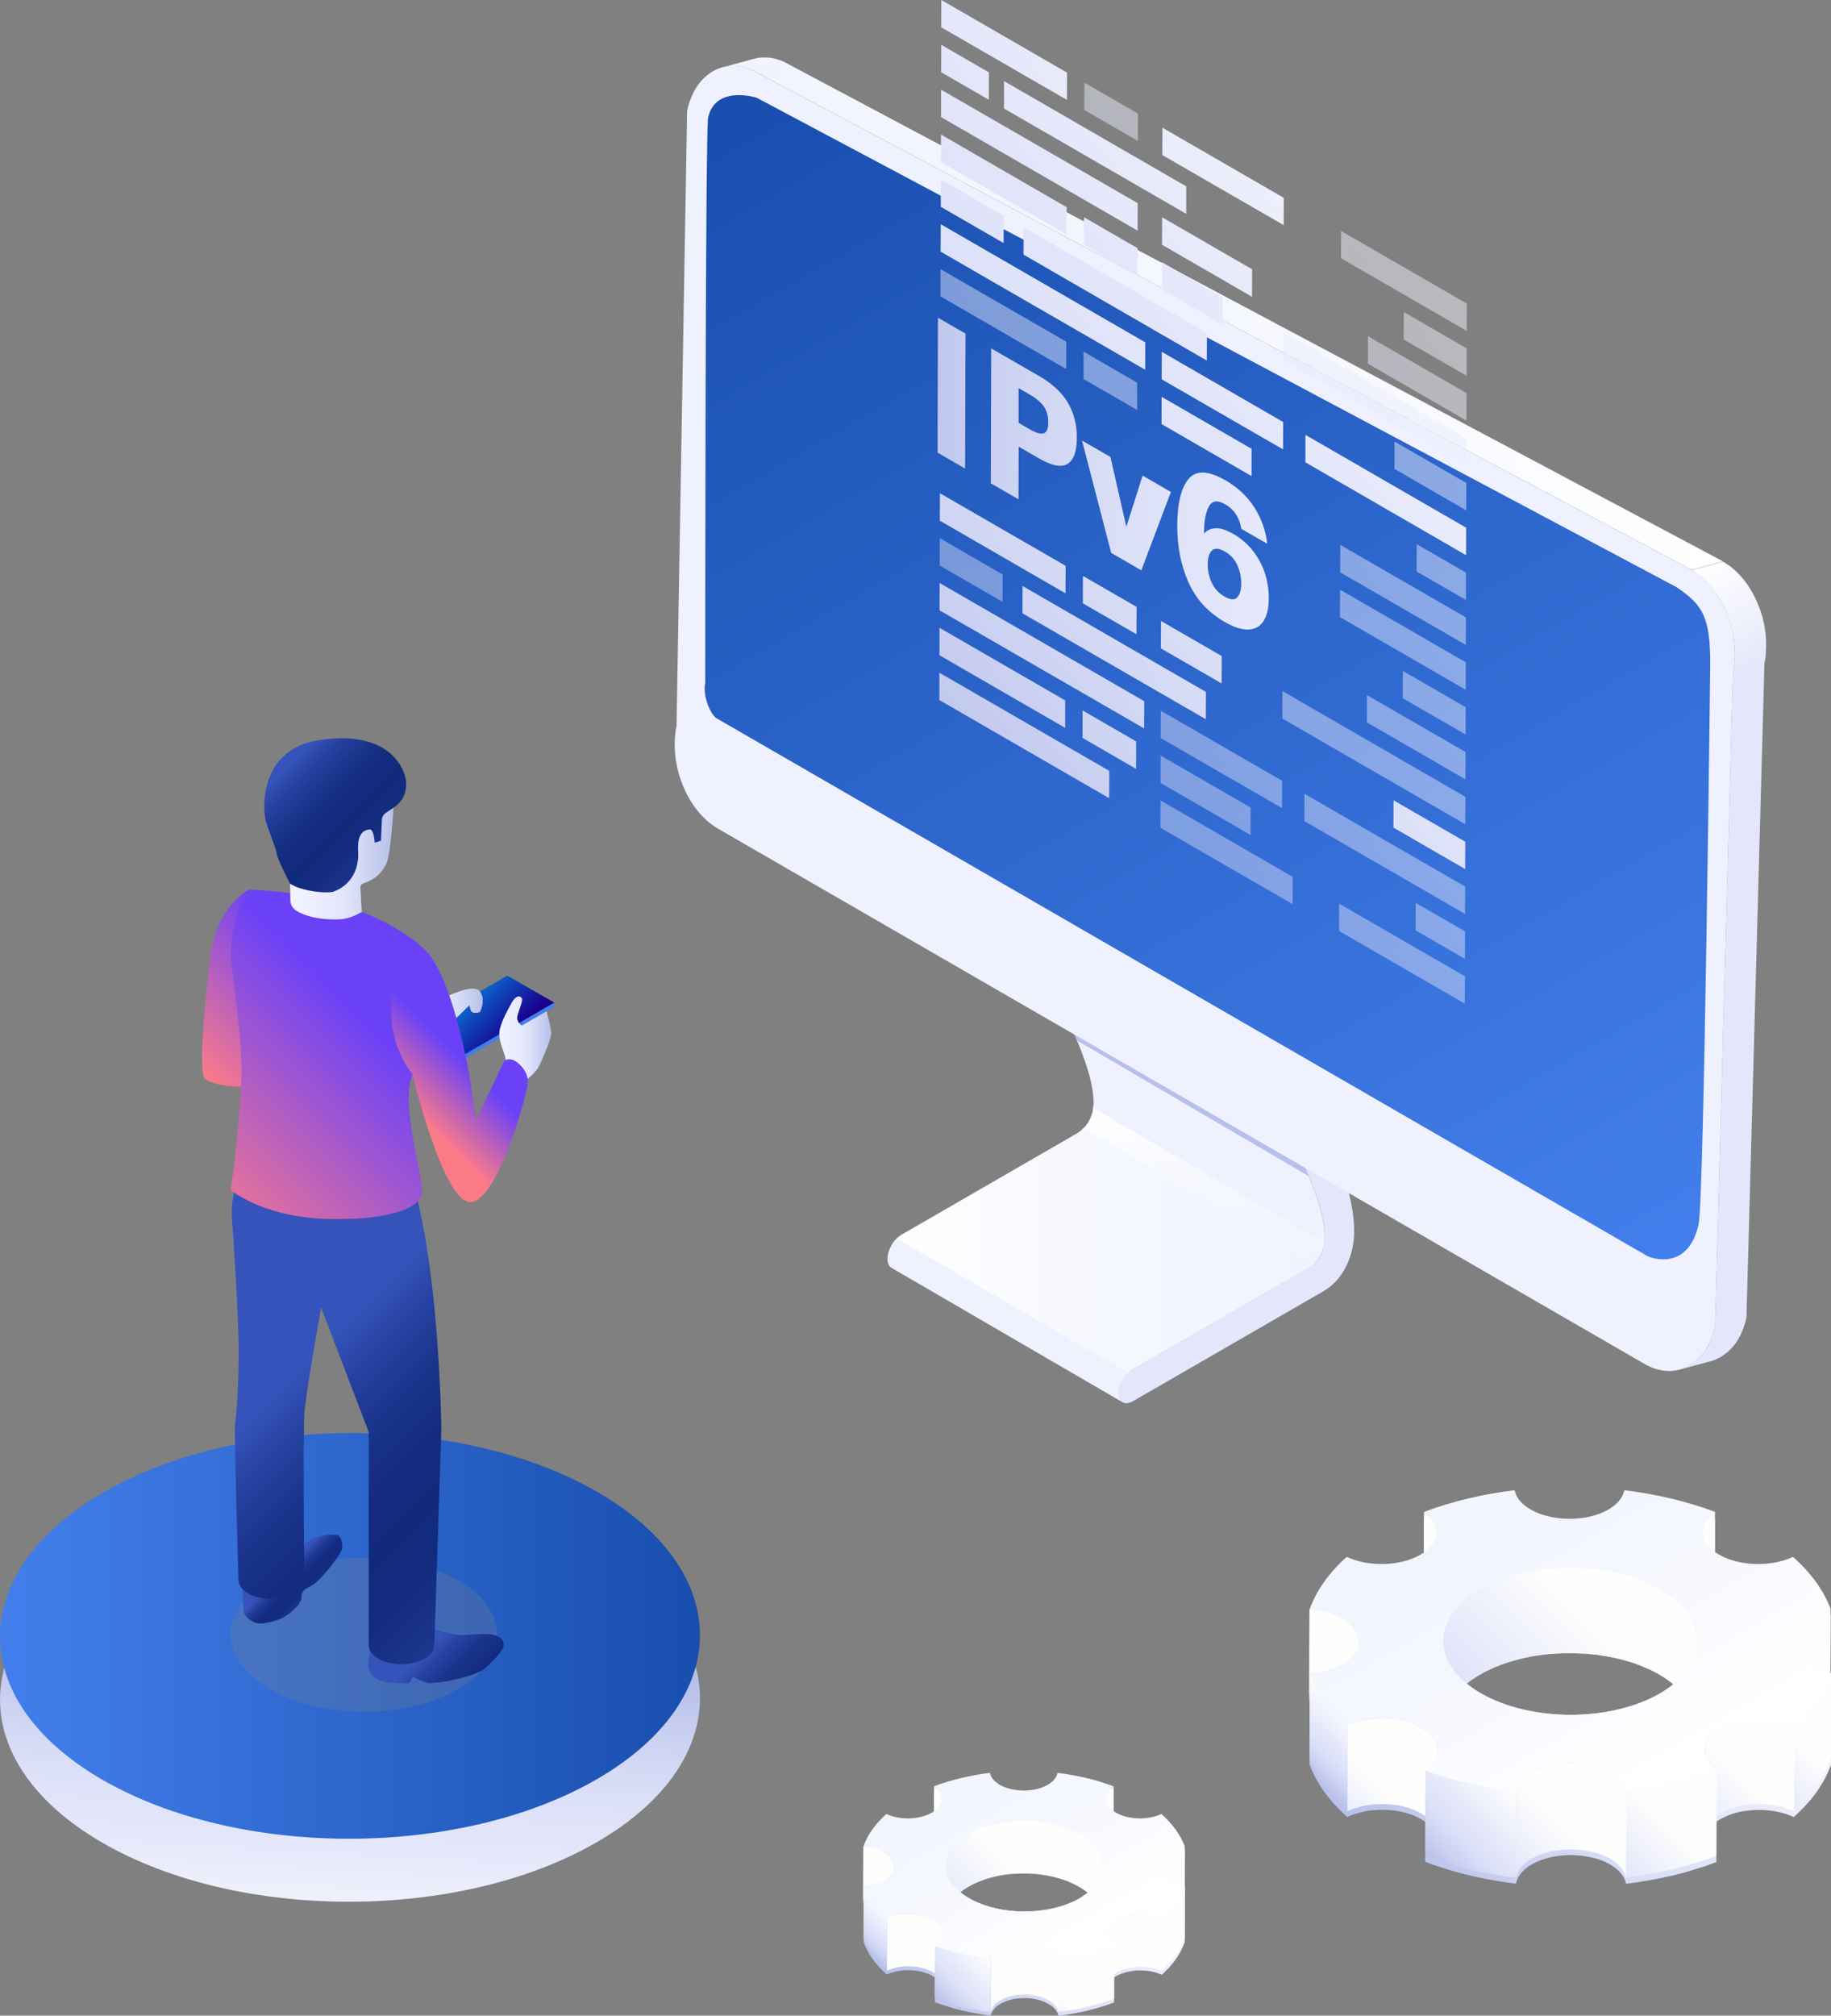 <?xml version="1.0" encoding="UTF-8"?><svg xmlns="http://www.w3.org/2000/svg" width="227.23" height="250" xmlns:xlink="http://www.w3.org/1999/xlink" viewBox="0 0 227.23 250"><rect x="0" y="0" width="227.23" height="250" fill="#808080" stroke="none"/><defs><style>.cls-1{fill:#999;}.cls-1,.cls-2,.cls-3,.cls-4,.cls-5,.cls-6,.cls-7,.cls-8,.cls-9,.cls-10,.cls-11,.cls-12,.cls-13,.cls-14,.cls-15,.cls-16,.cls-17,.cls-18,.cls-19,.cls-20,.cls-21,.cls-22,.cls-23,.cls-24,.cls-25,.cls-26,.cls-27,.cls-28,.cls-29,.cls-30,.cls-31,.cls-32,.cls-33,.cls-34,.cls-35,.cls-36,.cls-37,.cls-38,.cls-39,.cls-40,.cls-41,.cls-42,.cls-43,.cls-44,.cls-45,.cls-46,.cls-47,.cls-48,.cls-49,.cls-50,.cls-51,.cls-52,.cls-53,.cls-54,.cls-55,.cls-56,.cls-57,.cls-58,.cls-59,.cls-60,.cls-61,.cls-62,.cls-63,.cls-64,.cls-65,.cls-66,.cls-67,.cls-68,.cls-69,.cls-70,.cls-71,.cls-72,.cls-73,.cls-74,.cls-75,.cls-76,.cls-77,.cls-78,.cls-79,.cls-80,.cls-81,.cls-82,.cls-83,.cls-84,.cls-85,.cls-86,.cls-87,.cls-88,.cls-89,.cls-90,.cls-91,.cls-92,.cls-93,.cls-94,.cls-95,.cls-96,.cls-97,.cls-98,.cls-99,.cls-100,.cls-101,.cls-102,.cls-103,.cls-104,.cls-105,.cls-106,.cls-107,.cls-108,.cls-109,.cls-110,.cls-111,.cls-112,.cls-113,.cls-114,.cls-115,.cls-116,.cls-117{stroke-width:0px;}.cls-2{fill:#a3a3a3;}.cls-3{fill:#bdbdbd;}.cls-4{fill:url(#linear-gradient-38);}.cls-5{fill:#878787;mix-blend-mode:color-burn;opacity:.25;}.cls-6{fill:url(#linear-gradient-12);}.cls-7{fill:url(#linear-gradient-17);}.cls-8{fill:url(#linear-gradient-88);}.cls-9{fill:url(#linear-gradient-19);}.cls-10{fill:url(#linear-gradient-33);}.cls-11{fill:url(#linear-gradient);}.cls-12{fill:url(#linear-gradient-62);}.cls-13{fill:url(#linear-gradient-92);}.cls-14{fill:url(#linear-gradient-67);}.cls-15{fill:url(#linear-gradient-57);}.cls-118,.cls-119{opacity:.5;}.cls-16{fill:url(#linear-gradient-21);}.cls-17{fill:url(#linear-gradient-6);}.cls-18{fill:#949494;}.cls-19{fill:url(#linear-gradient-76);}.cls-120,.cls-119{isolation:isolate;}.cls-20{fill:url(#linear-gradient-42);}.cls-21{fill:url(#linear-gradient-95);}.cls-22{fill:url(#linear-gradient-15);}.cls-23{fill:#c2c2c2;}.cls-24{fill:#9e9e9e;}.cls-25{fill:url(#linear-gradient-11);}.cls-26{fill:#e4e7fb;}.cls-27{fill:url(#linear-gradient-81);}.cls-28{fill:url(#linear-gradient-73);}.cls-29{fill:url(#linear-gradient-91);}.cls-30{fill:url(#linear-gradient-5);}.cls-31{fill:none;}.cls-32{fill:url(#linear-gradient-31);}.cls-33{fill:#b8b8b8;}.cls-34{fill:url(#linear-gradient-71);}.cls-35{fill:url(#linear-gradient-58);}.cls-36{fill:url(#linear-gradient-63);}.cls-37{fill:url(#linear-gradient-34);}.cls-38{fill:url(#linear-gradient-96);}.cls-121{clip-path:url(#clippath-1);}.cls-39{fill:#c7c7c7;}.cls-40{fill:url(#linear-gradient-41);}.cls-41{fill:#b3b3b3;}.cls-42{fill:#eff1fe;}.cls-43{fill:url(#linear-gradient-89);}.cls-44{fill:url(#linear-gradient-40);}.cls-45{fill:url(#linear-gradient-66);}.cls-46{fill:url(#linear-gradient-13);}.cls-47{fill:url(#linear-gradient-23);}.cls-48{fill:#ccc;}.cls-49{fill:url(#linear-gradient-25);}.cls-50{fill:url(#linear-gradient-43);}.cls-51{fill:url(#linear-gradient-16);}.cls-52{fill:url(#linear-gradient-22);}.cls-53{fill:url(#linear-gradient-54);}.cls-54{fill:url(#linear-gradient-55);}.cls-55{fill:url(#linear-gradient-35);}.cls-56{fill:url(#linear-gradient-50);}.cls-57{fill:url(#linear-gradient-32);}.cls-58{fill:url(#linear-gradient-60);}.cls-59{fill:url(#linear-gradient-59);}.cls-60{fill:url(#linear-gradient-20);}.cls-61{fill:url(#linear-gradient-14);}.cls-62{fill:url(#linear-gradient-2);}.cls-63{fill:url(#linear-gradient-52);}.cls-64{fill:url(#linear-gradient-45);}.cls-65{fill:url(#linear-gradient-93);}.cls-66{fill:url(#linear-gradient-7);}.cls-67{fill:url(#linear-gradient-39);}.cls-68{fill:url(#linear-gradient-3);}.cls-69{fill:#858585;}.cls-70{fill:url(#linear-gradient-77);}.cls-71{fill:url(#linear-gradient-69);}.cls-122{clip-path:url(#clippath);}.cls-72{fill:url(#linear-gradient-94);}.cls-73{fill:url(#linear-gradient-9);}.cls-74{fill:url(#linear-gradient-27);}.cls-75{fill:#8a8a8a;}.cls-76{fill:url(#linear-gradient-82);}.cls-77{fill:url(#linear-gradient-83);}.cls-78{fill:#a8a8a8;}.cls-79{fill:#b7c0eb;}.cls-80{fill:url(#linear-gradient-53);}.cls-81{fill:url(#linear-gradient-90);}.cls-82{fill:url(#linear-gradient-85);}.cls-83{fill:url(#linear-gradient-65);}.cls-84{fill:url(#linear-gradient-36);}.cls-85{fill:url(#linear-gradient-48);}.cls-86{fill:url(#linear-gradient-49);}.cls-87{fill:url(#linear-gradient-8);}.cls-88{fill:url(#linear-gradient-47);}.cls-89{fill:url(#linear-gradient-24);}.cls-90{fill:url(#linear-gradient-26);}.cls-91{fill:url(#linear-gradient-61);}.cls-92{fill:url(#linear-gradient-18);}.cls-93{fill:url(#linear-gradient-51);}.cls-94{fill:url(#linear-gradient-30);}.cls-95{fill:url(#linear-gradient-44);}.cls-96{fill:url(#linear-gradient-84);}.cls-97{fill:url(#linear-gradient-68);}.cls-98{fill:url(#linear-gradient-72);}.cls-99{fill:url(#linear-gradient-29);}.cls-100{fill:url(#linear-gradient-46);}.cls-101{fill:#8f8f8f;}.cls-102{fill:url(#linear-gradient-64);}.cls-103{fill:url(#linear-gradient-28);}.cls-104{fill:url(#linear-gradient-56);}.cls-105{fill:url(#linear-gradient-10);}.cls-106{fill:url(#linear-gradient-87);}.cls-107{fill:url(#linear-gradient-70);}.cls-108{fill:url(#linear-gradient-78);}.cls-109{fill:url(#linear-gradient-86);}.cls-110{fill:url(#linear-gradient-74);}.cls-111{fill:url(#linear-gradient-4);}.cls-112{fill:#fec9c9;}.cls-113{fill:url(#linear-gradient-37);}.cls-114{fill:url(#linear-gradient-80);}.cls-115{fill:url(#linear-gradient-79);}.cls-116{fill:url(#linear-gradient-75);}.cls-117{fill:#adadad;}</style><linearGradient id="linear-gradient" x1="43.67" y1="206.48" x2="41.36" y2="247.19" gradientUnits="userSpaceOnUse"><stop offset="0" stop-color="#b7c0eb"/><stop offset=".18" stop-color="#ccd2f2"/><stop offset=".38" stop-color="#dde1f8"/><stop offset=".53" stop-color="#e4e7fb"/><stop offset="1" stop-color="#fefefc"/></linearGradient><linearGradient id="linear-gradient-2" x1="528.28" y1="202.91" x2="615.14" y2="202.91" gradientTransform="translate(615.14) rotate(-180) scale(1 -1)" gradientUnits="userSpaceOnUse"><stop offset="0" stop-color="#184eae"/><stop offset="1" stop-color="#437fec"/></linearGradient><linearGradient id="linear-gradient-3" x1="6502.89" y1="216.23" x2="6514.66" y2="204.46" gradientTransform="translate(6567.79) rotate(-180) scale(1 -1)" gradientUnits="userSpaceOnUse"><stop offset="0" stop-color="#3553ba"/><stop offset=".12" stop-color="#2743a2"/><stop offset=".26" stop-color="#1b358d"/><stop offset=".39" stop-color="#132c80"/><stop offset=".52" stop-color="#112a7c"/><stop offset=".64" stop-color="#132c80"/><stop offset=".76" stop-color="#1a348c"/><stop offset=".89" stop-color="#2641a0"/><stop offset="1" stop-color="#3553ba"/></linearGradient><linearGradient id="linear-gradient-4" x1="6528.35" y1="198.61" x2="6532.32" y2="194.65" xlink:href="#linear-gradient-3"/><linearGradient id="linear-gradient-5" x1="6506.41" y1="125.25" x2="6504.76" y2="127.95" gradientTransform="translate(6567.79) rotate(-180) scale(1 -1)" xlink:href="#linear-gradient-2"/><linearGradient id="linear-gradient-6" x1="6504.86" y1="128.8" x2="6513.48" y2="120.17" gradientTransform="translate(6567.79) rotate(-180) scale(1 -1)" gradientUnits="userSpaceOnUse"><stop offset="0" stop-color="#18018f"/><stop offset=".99" stop-color="#00b6ff"/></linearGradient><linearGradient id="linear-gradient-7" x1="6507.9" y1="124.92" x2="6516.23" y2="124.92" gradientTransform="translate(6567.79) rotate(-180) scale(1 -1)" gradientUnits="userSpaceOnUse"><stop offset="0" stop-color="#b7c0eb"/><stop offset=".5" stop-color="#e4e7fb"/><stop offset=".88" stop-color="#eff1fe"/></linearGradient><linearGradient id="linear-gradient-8" x1="6499.36" y1="128.81" x2="6505.83" y2="128.81" xlink:href="#linear-gradient-7"/><linearGradient id="linear-gradient-9" x1="6545.53" y1="130.89" x2="6530.86" y2="116.21" gradientTransform="translate(6567.79) rotate(-180) scale(1 -1)" gradientUnits="userSpaceOnUse"><stop offset="0" stop-color="#fd7b88"/><stop offset="1" stop-color="#6b41f8"/></linearGradient><linearGradient id="linear-gradient-10" x1="6496.06" y1="202.91" x2="6529.82" y2="169.15" xlink:href="#linear-gradient-3"/><linearGradient id="linear-gradient-11" x1="6546.21" y1="149.46" x2="6522.77" y2="126.01" xlink:href="#linear-gradient-9"/><linearGradient id="linear-gradient-12" x1="6518.93" y1="106.87" x2="6531.79" y2="106.87" xlink:href="#linear-gradient-7"/><linearGradient id="linear-gradient-13" x1="6517.11" y1="109.96" x2="6532.14" y2="94.93" xlink:href="#linear-gradient-3"/><linearGradient id="linear-gradient-14" x1="6516.74" y1="137.65" x2="6510.52" y2="131.43" xlink:href="#linear-gradient-9"/><linearGradient id="linear-gradient-15" x1="-1814.2" y1="683.84" x2="-1822.99" y2="659.68" gradientTransform="translate(2112.29 -578.07) scale(1.08)" gradientUnits="userSpaceOnUse"><stop offset="0" stop-color="#f1f4fe"/><stop offset=".58" stop-color="#f6f8fe"/><stop offset="1" stop-color="#fff"/></linearGradient><clipPath id="clippath"><path class="cls-31" d="m128.59,109.85l28.71,16.69c-.33-.19-.78-.14-1.24.12l-28.71-16.69c.46-.27.91-.31,1.24-.12Z"/></clipPath><clipPath id="clippath-1"><path class="cls-31" d="m154.55,130.46l-28.71-16.68c-.45-.72-.13-2.11.72-3.11.26-.3.53-.53.8-.69l28.71,16.69c-.27.16-.54.39-.8.69-.84,1.01-1.17,2.4-.72,3.11Z"/></clipPath><linearGradient id="linear-gradient-16" x1="-2045.12" y1="38.9" x2="-1920.95" y2="38.9" gradientTransform="translate(2134.77)" xlink:href="#linear-gradient-15"/><linearGradient id="linear-gradient-17" x1="-2030.31" y1="3.66" x2="-1938.49" y2="162.7" gradientTransform="translate(2134.77)" xlink:href="#linear-gradient-2"/><linearGradient id="linear-gradient-18" x1="-1761.15" y1="600.31" x2="-1754.37" y2="612.04" gradientTransform="translate(2112.29 -578.07) scale(1.08)" gradientUnits="userSpaceOnUse"><stop offset="0" stop-color="#fff"/><stop offset=".73" stop-color="#eceefc"/><stop offset="1" stop-color="#e4e7fb"/></linearGradient><linearGradient id="linear-gradient-19" x1="-1971.58" y1="155.1" x2="-2023.5" y2="155.1" gradientTransform="translate(2134.77)" xlink:href="#linear-gradient-15"/><linearGradient id="linear-gradient-20" x1="101.85" y1="85.87" x2="194.97" y2="10.24" xlink:href="#linear-gradient"/><linearGradient id="linear-gradient-21" x1="109.93" y1="95.82" x2="203.05" y2="20.2" xlink:href="#linear-gradient"/><linearGradient id="linear-gradient-22" x1="114.5" y1="101.46" x2="207.63" y2="25.83" xlink:href="#linear-gradient"/><linearGradient id="linear-gradient-23" x1="118.96" y1="106.93" x2="212.08" y2="31.31" xlink:href="#linear-gradient"/><linearGradient id="linear-gradient-24" x1="101.78" y1="85.79" x2="194.9" y2="10.16" xlink:href="#linear-gradient"/><linearGradient id="linear-gradient-25" x1="110.54" y1="96.57" x2="203.66" y2="20.95" xlink:href="#linear-gradient"/><linearGradient id="linear-gradient-26" x1="110.81" y1="96.9" x2="203.93" y2="21.28" xlink:href="#linear-gradient"/><linearGradient id="linear-gradient-27" x1="113.91" y1="100.73" x2="207.04" y2="25.1" xlink:href="#linear-gradient"/><linearGradient id="linear-gradient-28" x1="117.7" y1="105.38" x2="210.82" y2="29.76" xlink:href="#linear-gradient"/><linearGradient id="linear-gradient-29" x1="105.35" y1="90.18" x2="198.47" y2="14.56" xlink:href="#linear-gradient"/><linearGradient id="linear-gradient-30" x1="103.96" y1="88.47" x2="197.08" y2="12.84" xlink:href="#linear-gradient"/><linearGradient id="linear-gradient-31" x1="88.2" y1="69.07" x2="181.32" y2="-6.56" xlink:href="#linear-gradient"/><linearGradient id="linear-gradient-32" x1="97.23" y1="80.18" x2="190.35" y2="4.56" xlink:href="#linear-gradient"/><linearGradient id="linear-gradient-33" x1="80.12" y1="59.11" x2="173.24" y2="-16.51" xlink:href="#linear-gradient"/><linearGradient id="linear-gradient-34" x1="80.06" y1="59.03" x2="173.18" y2="-16.59" xlink:href="#linear-gradient"/><linearGradient id="linear-gradient-35" x1="88.82" y1="69.82" x2="181.94" y2="-5.8" xlink:href="#linear-gradient"/><linearGradient id="linear-gradient-36" x1="71.34" y1="48.3" x2="164.46" y2="-27.33" xlink:href="#linear-gradient"/><linearGradient id="linear-gradient-37" x1="89.08" y1="70.15" x2="182.2" y2="-5.48" xlink:href="#linear-gradient"/><linearGradient id="linear-gradient-38" x1="92.19" y1="73.97" x2="185.31" y2="-1.65" xlink:href="#linear-gradient"/><linearGradient id="linear-gradient-39" x1="80.33" y1="59.37" x2="173.45" y2="-16.25" xlink:href="#linear-gradient"/><linearGradient id="linear-gradient-40" x1="71.91" y1="49" x2="165.03" y2="-26.62" xlink:href="#linear-gradient"/><linearGradient id="linear-gradient-41" x1="95.97" y1="78.63" x2="189.09" y2="3.01" xlink:href="#linear-gradient"/><linearGradient id="linear-gradient-42" x1="82.31" y1="61.81" x2="175.43" y2="-13.81" xlink:href="#linear-gradient"/><linearGradient id="linear-gradient-43" x1="94.49" y1="76.8" x2="187.61" y2="1.18" xlink:href="#linear-gradient"/><linearGradient id="linear-gradient-44" x1="90.38" y1="71.75" x2="183.5" y2="-3.88" xlink:href="#linear-gradient"/><linearGradient id="linear-gradient-45" x1="80.93" y1="60.11" x2="174.06" y2="-15.51" xlink:href="#linear-gradient"/><linearGradient id="linear-gradient-46" x1="112.22" y1="98.64" x2="205.34" y2="23.01" xlink:href="#linear-gradient"/><linearGradient id="linear-gradient-47" x1="118.78" y1="106.72" x2="211.9" y2="31.1" xlink:href="#linear-gradient"/><linearGradient id="linear-gradient-48" x1="111.37" y1="97.59" x2="204.49" y2="21.97" xlink:href="#linear-gradient"/><linearGradient id="linear-gradient-49" x1="111.01" y1="97.15" x2="204.13" y2="21.53" xlink:href="#linear-gradient"/><linearGradient id="linear-gradient-50" x1="105.64" y1="90.54" x2="198.76" y2="14.91" xlink:href="#linear-gradient"/><linearGradient id="linear-gradient-51" x1="127.08" y1="116.93" x2="220.2" y2="41.31" xlink:href="#linear-gradient"/><linearGradient id="linear-gradient-52" x1="131.58" y1="122.48" x2="224.7" y2="46.85" xlink:href="#linear-gradient"/><linearGradient id="linear-gradient-53" x1="125.68" y1="115.22" x2="218.81" y2="39.6" xlink:href="#linear-gradient"/><linearGradient id="linear-gradient-54" x1="133.09" y1="124.34" x2="226.22" y2="48.72" xlink:href="#linear-gradient"/><linearGradient id="linear-gradient-55" x1="132.74" y1="123.9" x2="225.86" y2="48.28" xlink:href="#linear-gradient"/><linearGradient id="linear-gradient-56" x1="127.37" y1="117.29" x2="220.49" y2="41.67" xlink:href="#linear-gradient"/><linearGradient id="linear-gradient-57" x1="124.65" y1="113.95" x2="217.78" y2="38.33" xlink:href="#linear-gradient"/><linearGradient id="linear-gradient-58" x1="125.16" y1="114.57" x2="218.28" y2="38.95" xlink:href="#linear-gradient"/><linearGradient id="linear-gradient-59" x1="117.74" y1="105.44" x2="210.86" y2="29.82" xlink:href="#linear-gradient"/><linearGradient id="linear-gradient-60" x1="133.94" y1="125.39" x2="227.06" y2="49.76" xlink:href="#linear-gradient"/><linearGradient id="linear-gradient-61" x1="140.51" y1="133.47" x2="233.63" y2="57.85" xlink:href="#linear-gradient"/><linearGradient id="linear-gradient-62" x1="146.38" y1="140.7" x2="239.5" y2="65.08" xlink:href="#linear-gradient"/><linearGradient id="linear-gradient-63" x1="146.89" y1="141.33" x2="240.01" y2="65.71" xlink:href="#linear-gradient"/><linearGradient id="linear-gradient-64" x1="139.47" y1="132.19" x2="232.59" y2="56.57" xlink:href="#linear-gradient"/><linearGradient id="linear-gradient-65" x1="110.05" y1="48.7" x2="193" y2="49.33" xlink:href="#linear-gradient"/><linearGradient id="linear-gradient-66" x1="110.02" y1="52.46" x2="192.97" y2="53.09" xlink:href="#linear-gradient"/><linearGradient id="linear-gradient-67" x1="109.95" y1="62.48" x2="192.9" y2="63.11" xlink:href="#linear-gradient"/><linearGradient id="linear-gradient-68" x1="109.9" y1="68.03" x2="192.85" y2="68.66" xlink:href="#linear-gradient"/><linearGradient id="linear-gradient-69" x1="173.11" y1="231.33" x2="216.58" y2="187.85" xlink:href="#linear-gradient"/><linearGradient id="linear-gradient-70" x1="-401.91" y1="2505.7" x2="-397.72" y2="2501.5" gradientTransform="translate(910.08 -4176.5) scale(1.75)" xlink:href="#linear-gradient"/><linearGradient id="linear-gradient-71" x1="-421.28" y1="2505.29" x2="-417.92" y2="2501.93" gradientTransform="translate(910.08 -4176.5) scale(1.75)" xlink:href="#linear-gradient"/><linearGradient id="linear-gradient-72" x1="-396.02" y1="2513.77" x2="-390.09" y2="2507.84" gradientTransform="translate(910.08 -4176.5) scale(1.75)" xlink:href="#linear-gradient"/><linearGradient id="linear-gradient-73" x1="-416.04" y1="2517.77" x2="-403.27" y2="2505" gradientTransform="translate(910.08 -4176.5) scale(1.75)" xlink:href="#linear-gradient"/><linearGradient id="linear-gradient-74" x1="-428.28" y1="2512.8" x2="-424.29" y2="2508.82" gradientTransform="translate(910.08 -4176.5) scale(1.75)" xlink:href="#linear-gradient"/><linearGradient id="linear-gradient-75" x1="-395.56" y1="2519.34" x2="-389.32" y2="2513.1" gradientTransform="translate(910.08 -4176.5) scale(1.75)" xlink:href="#linear-gradient"/><linearGradient id="linear-gradient-76" x1="161.72" y1="219.21" x2="167.99" y2="212.94" xlink:href="#linear-gradient"/><linearGradient id="linear-gradient-77" x1="-400.67" y1="2522.36" x2="-393.55" y2="2515.25" gradientTransform="translate(910.08 -4176.5) scale(1.75)" xlink:href="#linear-gradient"/><linearGradient id="linear-gradient-78" x1="-424.97" y1="2521.65" x2="-419.3" y2="2515.98" gradientTransform="translate(910.08 -4176.5) scale(1.75)" xlink:href="#linear-gradient"/><linearGradient id="linear-gradient-79" x1="-406" y1="2525.57" x2="-398.97" y2="2518.53" gradientTransform="translate(910.08 -4176.5) scale(1.75)" xlink:href="#linear-gradient"/><linearGradient id="linear-gradient-80" x1="-413.17" y1="2526.2" x2="-406.03" y2="2519.05" gradientTransform="translate(910.08 -4176.5) scale(1.75)" xlink:href="#linear-gradient"/><linearGradient id="linear-gradient-81" x1="177.71" y1="231.05" x2="187.32" y2="221.44" xlink:href="#linear-gradient"/><linearGradient id="linear-gradient-82" x1="-315.27" y1="1930.31" x2="-299.68" y2="1957.32" gradientTransform="translate(647.59 -2658.53) scale(1.47)" xlink:href="#linear-gradient-15"/><linearGradient id="linear-gradient-83" x1="113.69" y1="248.58" x2="140.5" y2="221.77" xlink:href="#linear-gradient"/><linearGradient id="linear-gradient-84" x1="-443.69" y1="2522.96" x2="-441.1" y2="2520.38" gradientTransform="translate(910.08 -4176.5) scale(1.75)" xlink:href="#linear-gradient"/><linearGradient id="linear-gradient-85" x1="-455.63" y1="2522.71" x2="-453.56" y2="2520.64" gradientTransform="translate(910.08 -4176.5) scale(1.75)" xlink:href="#linear-gradient"/><linearGradient id="linear-gradient-86" x1="-440.05" y1="2527.94" x2="-436.4" y2="2524.29" gradientTransform="translate(910.08 -4176.5) scale(1.75)" xlink:href="#linear-gradient"/><linearGradient id="linear-gradient-87" x1="-452.4" y1="2530.41" x2="-444.53" y2="2522.54" gradientTransform="translate(910.08 -4176.5) scale(1.75)" xlink:href="#linear-gradient"/><linearGradient id="linear-gradient-88" x1="-459.95" y1="2527.35" x2="-457.49" y2="2524.89" gradientTransform="translate(910.08 -4176.5) scale(1.75)" xlink:href="#linear-gradient"/><linearGradient id="linear-gradient-89" x1="-439.77" y1="2531.38" x2="-435.93" y2="2527.53" gradientTransform="translate(910.08 -4176.5) scale(1.75)" xlink:href="#linear-gradient"/><linearGradient id="linear-gradient-90" x1="106.67" y1="241.1" x2="110.53" y2="237.24" xlink:href="#linear-gradient"/><linearGradient id="linear-gradient-91" x1="-442.92" y1="2533.24" x2="-438.54" y2="2528.85" gradientTransform="translate(910.08 -4176.5) scale(1.75)" xlink:href="#linear-gradient"/><linearGradient id="linear-gradient-92" x1="-457.91" y1="2532.8" x2="-454.41" y2="2529.31" gradientTransform="translate(910.08 -4176.5) scale(1.75)" xlink:href="#linear-gradient"/><linearGradient id="linear-gradient-93" x1="-446.21" y1="2535.22" x2="-441.87" y2="2530.88" gradientTransform="translate(910.08 -4176.5) scale(1.75)" xlink:href="#linear-gradient"/><linearGradient id="linear-gradient-94" x1="-450.63" y1="2535.6" x2="-446.23" y2="2531.2" gradientTransform="translate(910.08 -4176.5) scale(1.75)" xlink:href="#linear-gradient"/><linearGradient id="linear-gradient-95" x1="116.53" y1="248.41" x2="122.45" y2="242.48" xlink:href="#linear-gradient"/><linearGradient id="linear-gradient-96" x1="-358.3" y1="1954.44" x2="-348.69" y2="1971.09" gradientTransform="translate(647.59 -2658.53) scale(1.47)" xlink:href="#linear-gradient-15"/></defs><g class="cls-120"><g id="Layer_1"><path class="cls-11" d="m12.82,192.93c-17.01,9.82-17.1,25.75-.2,35.57,16.91,9.83,44.4,9.83,61.42,0,17.02-9.82,17.11-25.76.2-35.58-16.9-9.82-44.4-9.82-61.42,0Z"/><path class="cls-62" d="m12.82,185.12c-17.01,9.83-17.1,25.75-.2,35.57,16.91,9.82,44.4,9.83,61.42,0,17.02-9.83,17.11-25.76.2-35.58-16.9-9.82-44.4-9.82-61.42,0Z"/><path class="cls-5" d="m56.86,196c6.46,3.73,6.46,9.77,0,13.5-6.46,3.73-16.92,3.73-23.38,0-6.46-3.73-6.46-9.77,0-13.5,6.46-3.73,16.92-3.73,23.38,0Z"/><path class="cls-68" d="m62.47,204.24c.05-.12.06-.21.05-.27,0-.82-1-1.46-3.07-1.29-.92.08-1.73.11-2.35.13-1.32-.21-2.6-.49-3.32-.87-.33-.17-1.02-.97-1.5-.98-2.11-.06-5.81,1.38-5.81,1.38,0,0-.97,3.92-.72,4.58.22.57.22.99,1.5,1.53.18.08.38.15.58.18.5.08,1.6.13,2.94.14l.51-.81s.83.55,1.93.8c2.74-.07,6.18-1.19,6.76-1.67.94-.78,2.16-1.99,2.51-2.84Z"/><path class="cls-111" d="m30.04,196.85l3.93-2.35s.08-.07.21-.17c.72-.6,3.09-2.55,3.65-2.85,1.57-1.26,3.5-1.2,4.05-1.08.41.17.59.76.6,1.54,0,.76-2.51,3.83-3.49,4.51-.37.25-.65.4-.9.52-.5.25-.77.8-.66,1.35-.24.5-.38.71-.51.86-.72.78-1.33,1.24-1.97,1.55-.66.32-1.35.45-2.18.6-1.29.23-2.12-.69-2.4-1.07-.07-.1-.12-.21-.12-.33l-.2-3.06Z"/><polygon class="cls-30" points="57.13 131 57.27 131.53 66.8 126.04 67.83 125.44 68.78 124.89 68.78 124.35 67.7 124.96 67.2 125.25 57.13 131"/><polygon class="cls-17" points="51.48 127.66 57.27 131 68.79 124.35 62.95 121.01 51.48 127.66"/><path class="cls-112" d="m55.54,123.58s3.28-1.64,4.02-.59c.74,1.05,0,2.51,0,2.51,0,0-.96.38-1.13-.23l-.18-.61-2.67,2.62-4.02-4.71,3.98,1.02Z"/><path class="cls-66" d="m55.54,123.58s3.28-1.64,4.02-.59c.74,1.05,0,2.51,0,2.51,0,0-.96.38-1.13-.23l-.18-.61-2.67,2.62-4.02-4.71,3.98,1.02Z"/><path class="cls-87" d="m61.96,128.34c.04,1.13.75,2.44.81,3.14.07.7.51,2.14.51,2.14l.32.07,1.58.35.32-.26s1.04-.74,1.48-1.7c.44-.97,1.48-3.35,1.44-3.96-.02-.41-.32-1.72-.59-2.69l-3.03,1.75c-.07.09-.72-.46-.6-1.09.13-.65.69-1.9.58-2.22-.01-.05-.04-.11-.09-.15-.19-.23-.69-.27-1.21.7-.65,1.16-1.55,2.8-1.52,3.92Z"/><path class="cls-73" d="m25.44,133.78c.39.42,1.56.73,2.72.89,1.17.15,2.34.13,2.69-.12.43-.32.34-9.51.19-16.46-.08-4.28-.19-7.72-.19-7.72,0,0-4.14,1.99-4.85,8.91-.71,6.91-1.36,13.68-.57,14.51Z"/><path class="cls-105" d="m28.8,151.34s.9,12.47.83,17.01c-.06,4.54-.33,7.27-.46,8.27-.13,1,.43,19.35.43,19.35,0,.6.4,1.2,1.19,1.66,1.21.69,3,.86,4.48.5.46-.11.9-.28,1.29-.5.8-.46,1.19-1.06,1.19-1.66.03,0-.18-17.88.03-20.75.14-2.02,1.37-9.07,2.07-13.04l5.91,15.44v26.44c0,.61.4,1.21,1.19,1.66,1.14.67,2.81.85,4.24.56.56-.11,1.08-.3,1.52-.56.79-.46,1.19-1.06,1.19-1.66l.87-26.74s-.18-19.42-3.57-30.76l-4.24-.62-16.68-2.45s-1.91,5.1-1.47,7.85Z"/><path class="cls-25" d="m28.64,147.59s.14.11.39.3c.24.18.62.42,1.13.7,1.87,1.05,5.54,2.56,11.13,2.61,1.76.01,3.29-.05,4.57-.19.73-.08,1.37-.18,1.97-.3,2.16-.42,3.4-1.06,4.03-1.74.36-.38.53-.77.55-1.13.08-1.41-2.21-9.59-1.59-13.2.24-1.4,1.16-3.49,1.93-5.83.22-.69.43-1.39.61-2.1.57-2.28.82-4.68.12-6.9-.27-.86-.72-1.76-1.35-2.54-.08-.07-.26-.23-.41-.36-.3-.24-.74-.58-1.35-.98-.3-.2-.63-.42-1.01-.65-.57-.35-1.21-.7-1.95-1.08-.24-.12-.5-.24-.77-.36-.16-.08-.31-.15-.49-.23-.28-.12-.57-.24-.88-.36-.11-.05-.23-.09-.35-.15-.13-.05-.26-.09-.39-.15-.44-.18-.9-.34-1.39-.5-.07-.03-.13-.05-.2-.07-1.48-.5-3.13-.94-4.96-1.28-.62-.12-1.28-.23-1.94-.32-1.6-.22-3.33-.38-5.16-.42-.03.04-.16.23-.34.53-.66,1.19-2.14,4.28-1.81,8.35.17,1.98.43,3.84.65,5.7.38,3.07.7,6.13.54,9.7-.16,3.46-.59,7.46-.9,10.08-.22,1.72-.38,2.87-.38,2.87Z"/><path class="cls-6" d="m36,109.61c.02.54.03,1.17.03,1.76,0,.73.02.57.02.41.01.26.12.86.88,1.27,1.51.84,3.45,1.02,5.04.98.34,0,.65-.05.95-.11,1.13-.25,1.91-.8,1.99-.81-.03-.15-.09-1.12-.18-3.02-.01-.24.13-.46.36-.53.69-.22,2.03-.73,2.85-2.42.58-1.2.92-7.3.92-7.37,0-.09-.11-.07-.33.03-.29.14-.75.44-1.33.84-.09.07-.2.14-.3.22-3.6,2.57-10.9,8.55-10.9,8.76Z"/><path class="cls-46" d="m33.03,101.94c.23.94,1.16,3.04,1.33,3.99.15.83,1.64,3.68,1.64,3.68,1.37.84,3.68,1.13,4.84,1.06.27-.02.48-.05.6-.1.07-.03.2-.08.35-.15,1.25-.57,2.16-1.68,2.49-3.02l.07-.31c.11-.46.13-.94.1-1.41-.02-.25-.03-.53-.01-.84.08-1.63.83-1.87,1.39-1.97.58-.13.67,1.65.67,1.65l.78-.25.11-2.53c0-.26.09-.51.26-.71.61-.7,2.77-1.15,2.76-3.86,0-1.23-1.31-5.54-7.86-5.6-.87,0-1.83.05-2.9.22-7.09,1.06-7.21,7.8-6.65,10.16Z"/><path class="cls-61" d="m48.5,124.86c0,5.47,2.68,8.33,2.68,8.33,0,0,3.83,16.07,7.25,15.9.32-.04.54-.12.77-.26,3.22-1.91,6.33-13.7,6.27-14.43,0-.15.04-.22.04-.31,0-.73-.47-1.6-1.13-2.16-.13-.13-.28-.23-.43-.32-.28-.16-.54-.23-.77-.23-.31,0-.55.13-.69.39,0,0-3.02,6.33-3.46,7.28-.01-1.59-2.37-18.67-6.91-21.77,0,0-.66.43-1.46,1.33-1.04,1.23-2.16,3.22-2.16,6.25Z"/><path class="cls-42" d="m111.38,153.5c-.07.06-.24.23-.3.3-.05.06-.1.12-.14.18-.04.05-.07.1-.11.16-.03.05-.07.1-.1.15-.03.05-.06.1-.09.15-.03.05-.06.1-.08.15-.03.05-.05.1-.07.15-.02.05-.05.1-.07.15-.02.05-.04.1-.06.15-.02.06-.04.11-.06.16-.02.06-.04.11-.05.18-.02.07-.04.13-.05.2-.02.08-.03.16-.04.24-.02.11-.02.23-.02.34,0,.54.19.92.51,1.1l28.71,16.69c-.31-.18-.5-.56-.5-1.11,0-.11,0-.23.02-.34.01-.08.02-.16.04-.24.02-.06.03-.13.05-.2.02-.06.03-.11.05-.17.02-.06.04-.11.06-.16.02-.05.04-.11.06-.16.02-.05.05-.1.07-.15.02-.05.05-.1.08-.14.03-.05.05-.1.08-.15.03-.05.06-.1.09-.15.03-.05.07-.1.1-.15.04-.05.08-.1.12-.16.04-.06.09-.12.14-.17.06-.07.26-.27.33-.33l-28.75-16.66Z"/><path class="cls-22" d="m135.69,137.22c-.02.14-.07.48-.09.62-.02.09-.04.19-.07.28-.02.07-.05.14-.07.21-.02.06-.04.12-.07.18-.02.05-.04.11-.07.16-.02.05-.04.1-.07.15-.02.05-.05.1-.07.14-.02.05-.05.09-.08.14-.03.04-.05.09-.08.14-.03.04-.06.09-.09.13-.04.05-.07.11-.11.16-.05.06-.09.11-.14.17-.07.08-.4.39-.48.46l28.76,16.66c.07-.07.37-.36.44-.43.05-.06.1-.12.14-.17.04-.05.08-.1.11-.16.03-.05.06-.09.09-.14.03-.04.06-.09.09-.14.03-.04.05-.09.07-.14.03-.05.05-.1.07-.15.02-.04.05-.09.07-.15.02-.05.04-.11.07-.16.02-.06.05-.12.07-.18.02-.07.04-.14.07-.22.02-.09.04-.18.07-.28.03-.14.08-.47.09-.61l-28.71-16.7Z"/><path class="cls-42" d="m164.38,154.12l-28.71-16.69c.06-.5.06-.99.01-1.45-.2-2.1-.93-4.79-3.76-10.88-2.79-6.01-6.06-11.27-6.09-11.32l28.71,16.68c.03.05,3.3,5.32,6.09,11.33,2.83,6.1,3.56,8.78,3.75,10.89.05.46.05.96-.01,1.45h0Z"/><g class="cls-120"><g class="cls-122"><g class="cls-120"><path class="cls-48" d="m156.07,126.66l-28.71-16.69c.08-.04.16-.08.24-.11l28.71,16.69c-.08.03-.16.07-.24.12h0Z"/><path class="cls-39" d="m156.31,126.54l-28.71-16.69c.07-.03.14-.05.21-.07l28.71,16.68c-.07.02-.14.04-.2.07h0Z"/><path class="cls-23" d="m156.52,126.47l-28.71-16.68c.05-.02.1-.03.16-.03l28.71,16.68s-.1.02-.16.03h0Z"/><path class="cls-3" d="m156.67,126.43l-28.71-16.68s.09-.01.13-.01l28.72,16.69s-.09,0-.13,0h0Z"/><path class="cls-33" d="m156.81,126.42l-28.72-16.69s.08,0,.11,0l28.72,16.69s-.08,0-.11,0h0Z"/><path class="cls-41" d="m156.92,126.42l-28.72-16.69s.07,0,.11.01l28.72,16.68s-.07,0-.11,0h0Z"/><path class="cls-117" d="m157.03,126.43l-28.72-16.68s.06,0,.1.02l28.72,16.69s-.06-.02-.09-.02h0Z"/><path class="cls-78" d="m157.12,126.46l-28.72-16.69s.07.02.09.03l28.72,16.69s-.06-.02-.09-.03h0Z"/><path class="cls-2" d="m157.22,126.49l-28.72-16.69s.06.03.09.04l28.71,16.69s-.06-.04-.08-.05h0Z"/><polygon class="cls-24" points="157.3 126.54 128.59 109.84 128.59 109.85 157.31 126.54 157.3 126.54 157.3 126.54"/></g></g></g><path class="cls-26" d="m156.07,126.66c.63-.36,1.23-.32,1.54.18.04.04,3.24,5.21,6.05,11.19,5.29,11.28,4.76,15.75,3.69,18.38-.65,1.63-1.74,2.95-3.08,3.72l-23.7,13.68c-.95.55-1.74.11-1.74-.99,0-1.1.78-2.44,1.73-2.99.99-.57,19.74-11.4,21.71-12.53,1.98-1.14,2.27-3.05,2.12-4.63-.19-2.1-.92-4.79-3.75-10.89-2.79-6.01-6.06-11.27-6.09-11.33-.45-.71-.13-2.1.72-3.11.26-.3.53-.53.8-.69Z"/><g class="cls-120"><g class="cls-121"><g class="cls-120"><path class="cls-69" d="m154.55,130.46l-28.71-16.68c-.18-.3-.24-.7-.18-1.14l28.71,16.69c-.05.45,0,.85.18,1.14h0Z"/><path class="cls-75" d="m154.37,129.32l-28.71-16.69c0-.08.02-.16.04-.25l28.72,16.69c-.02.08-.03.17-.05.25h0Z"/><path class="cls-101" d="m154.41,129.07l-28.72-16.69c.02-.07.03-.13.05-.2l28.71,16.69c-.02.07-.03.14-.05.2h0Z"/><path class="cls-18" d="m154.46,128.87l-28.71-16.69c.02-.06.04-.12.06-.18l28.71,16.69c-.02.06-.04.12-.06.18h0Z"/><path class="cls-1" d="m154.52,128.69l-28.71-16.69c.02-.06.03-.11.06-.17l28.72,16.69c-.02.05-.04.11-.06.16h0Z"/><path class="cls-24" d="m154.58,128.53l-28.72-16.69c.02-.05.04-.1.06-.16l28.71,16.69s-.04.1-.06.16h0Z"/><path class="cls-2" d="m154.64,128.37l-28.71-16.69s.04-.09.07-.14l28.72,16.69c-.02.05-.05.1-.07.15h0Z"/><path class="cls-78" d="m154.71,128.22l-28.72-16.69c.03-.05.05-.1.08-.15l28.71,16.69s-.05.1-.07.14h0Z"/><path class="cls-117" d="m154.78,128.08l-28.71-16.69c.03-.05.05-.1.08-.15l28.71,16.69s-.05.1-.08.15h0Z"/><path class="cls-41" d="m154.86,127.93l-28.71-16.69s.06-.1.09-.15l28.72,16.69c-.03.05-.06.1-.09.15h0Z"/><path class="cls-33" d="m154.95,127.78l-28.72-16.69s.07-.1.1-.15l28.72,16.69s-.07.1-.1.15h0Z"/><path class="cls-3" d="m155.05,127.63l-28.72-16.69c.04-.05.08-.1.11-.16l28.72,16.69c-.04.05-.08.1-.11.16h0Z"/><path class="cls-23" d="m155.17,127.48l-28.72-16.69s.07-.09.11-.13c.01-.01.02-.02.03-.03l28.72,16.69s-.02.02-.03.03c-.04.04-.07.09-.1.13h0Z"/><path class="cls-39" d="m155.3,127.31l-28.72-16.69c.07-.07.13-.14.2-.2l28.71,16.69c-.06.06-.13.13-.19.21h0Z"/><path class="cls-48" d="m155.49,127.11l-28.71-16.69c.19-.19.38-.34.58-.45l28.71,16.69c-.19.11-.39.27-.58.45h0Z"/></g></g></g><path class="cls-51" d="m97.88,7.98c-.1-.06-.2-.11-.3-.17-.07-.04-.14-.07-.21-.1-.02,0-.04-.02-.06-.03-.01,0-.02,0-.03-.02-.1-.05-.2-.09-.31-.13-.05-.02-.1-.04-.16-.05-.03-.02-.05-.02-.09-.03-.02,0-.05-.02-.07-.03-.11-.04-.21-.07-.32-.1-.03-.02-.05-.02-.08-.02-.04,0-.07-.02-.1-.03-.05-.01-.1-.02-.15-.04-.11-.02-.22-.04-.34-.06h0s-.02,0-.04,0c-.11-.02-.21-.03-.32-.04-.04,0-.08,0-.11,0-.05,0-.11,0-.16,0-.04,0-.08,0-.11,0-.08,0-.16,0-.24,0-.04,0-.09,0-.13,0h-.04c-.09,0-.19.02-.28.03-.06,0-.13.01-.19.03h-.01c-.16.03-.32.06-.48.11-1.29.35-2.58.7-3.88,1.05.16-.05.32-.08.5-.11.06,0,.11-.01.17-.02.11-.01.23-.03.34-.04.05,0,.09,0,.13,0,.12,0,.24,0,.37,0,.05,0,.09,0,.14,0,.15,0,.3.02.46.05,0,0,.01,0,.01,0,.17.03.34.06.5.1.03,0,.07.01.1.03.15.04.31.09.46.14.04.01.08.03.11.04.16.06.32.12.47.19.02,0,.05.02.07.03.17.08.34.17.51.27l115.94,61.65,3.88-1.05L97.88,7.98Z"/><path class="cls-26" d="m215.07,83.43l-2.22,81.01c-.08.36-.16.69-.27,1.01,0,.03-.01.04-.02.07-.1.31-.22.62-.35.91,0,.02-.02.04-.02.06-.13.27-.27.54-.42.79-.02.03-.04.05-.06.08-.12.19-.26.38-.4.56-.05.06-.1.13-.16.19-.11.13-.22.25-.34.36-.09.09-.17.17-.26.25-.12.11-.25.2-.38.3-.09.07-.18.14-.27.2-.14.09-.29.17-.44.24-.09.05-.17.1-.26.14-.24.11-.49.2-.74.27,1.29-.35,2.59-.7,3.88-1.05.25-.07.5-.16.74-.27.08-.03.15-.08.23-.12.16-.08.32-.16.47-.27.09-.06.17-.12.25-.19.14-.1.27-.2.4-.3.09-.08.17-.16.25-.25.09-.09.19-.17.28-.27.03-.03.05-.07.08-.1.05-.06.1-.13.15-.19.07-.08.14-.16.2-.25.07-.1.13-.2.2-.31.02-.03.05-.06.07-.1.01-.02.02-.03.03-.05.08-.14.16-.28.24-.42.05-.1.1-.2.14-.3.01-.02.02-.04.03-.06,0-.02.01-.02.02-.05.05-.12.11-.25.16-.39.05-.12.1-.25.14-.38,0-.03.01-.06.03-.09,0-.02.01-.05.03-.08.02-.07.05-.14.07-.22.03-.12.07-.25.1-.38.03-.12.06-.25.09-.39,0-.01,0-.01,0-.02l2.23-81.02-3.88,1.05Z"/><path class="cls-79" d="m160.64,141.78c-2.79-6.01-6.06-11.27-6.09-11.33l-28.71-16.68c.03.05,3.3,5.31,6.09,11.32.56,1.22,1.32,3,1.73,3.96l28.75,16.83c-.39-.93-1.23-2.95-1.76-4.1Z"/><path class="cls-42" d="m209.94,70.69c3.81,2.2,6.12,7.93,5.13,12.74l-2.22,81.01c-1,4.81-4.93,6.93-8.74,4.74l-115.02-66.41c-3.81-2.2-6.12-7.93-5.13-12.74l1.31-76.26c1-4.81,4.93-6.94,8.74-4.73l115.94,61.65Z"/><path class="cls-7" d="m88.85,89.03c-.64-.43-1.68-2.64-1.33-4.36,0,0,0-68.43.36-70.08.9-4.1,6.02-2.47,6.02-2.47l114.13,60.69c3.31,2.22,4.21,3.73,4.21,9.58,0,0-.75,66.4-1.44,69.46-1.37,6.09-6.25,4-6.25,4l-115.71-66.81Z"/><path class="cls-92" d="m219.17,80.41c0-.14,0-.29,0-.43,0-.12,0-.24,0-.35v-.09c-.01-.16-.02-.31-.03-.48,0-.11-.02-.23-.03-.34,0-.03,0-.05,0-.07,0-.03,0-.06,0-.08-.02-.18-.05-.36-.08-.55-.01-.07-.02-.13-.03-.19-.01-.06-.02-.12-.03-.18-.02-.08-.03-.16-.04-.24-.03-.14-.07-.29-.11-.44-.01-.07-.03-.13-.04-.2,0-.03-.01-.06-.02-.09-.03-.09-.06-.18-.08-.28-.07-.21-.13-.42-.2-.63-.01-.04-.03-.08-.04-.12-.03-.08-.06-.16-.09-.24-.08-.21-.16-.42-.25-.62-.05-.13-.11-.25-.16-.37-.09-.2-.2-.4-.3-.6-.04-.08-.07-.16-.11-.23-.02-.03-.04-.06-.06-.09-.15-.27-.32-.54-.49-.8-.02-.03-.03-.05-.05-.08-.14-.21-.29-.42-.45-.62-.02-.03-.04-.05-.06-.08-.03-.04-.06-.07-.1-.11-.08-.09-.15-.19-.23-.28-.07-.08-.15-.17-.23-.25-.03-.02-.05-.05-.07-.07-.02-.02-.04-.04-.06-.06-.11-.12-.23-.22-.34-.34-.05-.05-.11-.09-.16-.14-.02-.02-.05-.04-.07-.06-.03-.03-.06-.05-.09-.08-.1-.09-.21-.18-.31-.26-.06-.05-.13-.09-.2-.14-.02,0-.03-.02-.05-.03-.02-.02-.04-.03-.07-.05-.1-.07-.2-.14-.3-.21-.1-.06-.2-.13-.31-.18h0l-3.88,1.05h.02c.22.14.44.28.65.44.02.02.04.03.07.05.2.14.39.3.58.47.03.02.05.04.08.07.19.16.37.34.54.52.03.03.06.07.09.11.15.16.3.33.44.5.04.05.07.08.11.13.15.19.29.38.43.58.03.04.05.07.08.11h0c.19.28.37.58.54.88.06.1.11.2.16.3.11.2.21.41.31.62.05.11.1.23.15.35.09.21.17.42.25.64.04.12.09.24.13.35.08.22.14.44.2.66.03.11.06.22.09.33.03.08.04.17.06.25.05.21.09.42.14.62.01.07.02.14.04.2.05.27.09.53.12.8,0,.04,0,.07,0,.1.03.28.05.57.06.85,0,.02,0,.04,0,.07,0,.29,0,.57,0,.86v.08c-.01.28-.04.56-.07.84,0,.02,0,.05-.01.08-.04.3-.08.59-.14.88l3.88-1.05c.02-.12.05-.24.07-.36.02-.13.04-.26.06-.39,0-.04.01-.08.02-.12,0-.02,0-.05,0-.08,0-.06.02-.13.02-.19.01-.14.02-.27.03-.4,0-.08,0-.16.01-.25,0-.02,0-.05,0-.07,0-.04,0-.07,0-.1Z"/><path class="cls-9" d="m139.99,170.28l-28.71-16.68c.18-.18.38-.33.58-.45.99-.57,19.74-11.4,21.71-12.53.36-.21.66-.44.91-.69l28.72,16.69c-.26.25-.56.48-.91.69-1.97,1.13-20.72,11.97-21.71,12.53-.2.12-.4.27-.58.45h0Z"/><g class="cls-118"><polygon class="cls-60" points="124.43 71.26 124.42 74.65 116.62 70.14 116.63 66.75 124.43 71.26"/></g><polygon class="cls-16" points="132.19 86.87 132.19 90.28 116.59 81.27 116.6 77.87 132.19 86.87"/><polygon class="cls-52" points="137.66 95.61 137.65 99 116.58 86.83 116.58 83.44 137.66 95.61"/><polygon class="cls-47" points="141 91.96 140.99 95.36 134.34 91.52 134.35 88.11 141 91.96"/><polygon class="cls-89" points="132.25 70.18 132.23 73.59 116.63 64.58 116.65 61.18 132.25 70.18"/><polygon class="cls-49" points="142 86.97 141.99 90.35 116.6 75.7 116.61 72.31 142 86.97"/><polygon class="cls-90" points="141.05 75.27 141.04 78.67 134.38 74.83 134.39 71.43 141.05 75.27"/><polygon class="cls-74" points="149.66 85.82 149.65 89.21 126.89 76.07 126.9 72.68 149.66 85.82"/><polygon class="cls-103" points="151.62 81.37 151.61 84.77 144.07 80.42 144.08 77.02 151.62 81.37"/><polygon class="cls-99" points="155.33 55.67 155.32 59.05 144.15 52.6 144.16 49.22 155.33 55.67"/><polygon class="cls-94" points="159.24 52.34 159.23 55.74 144.17 47.05 144.18 43.64 159.24 52.34"/><g class="cls-118"><polygon class="cls-32" points="132.33 42.38 132.31 45.77 116.72 36.76 116.72 33.38 132.33 42.38"/></g><g class="cls-118"><polygon class="cls-57" points="141.12 47.46 141.12 50.85 134.47 47.01 134.47 43.62 141.12 47.46"/></g><polygon class="cls-10" points="124.56 26.75 124.55 30.15 116.75 25.65 116.76 22.25 124.56 26.75"/><polygon class="cls-37" points="132.37 25.7 132.36 29.08 116.76 20.08 116.78 16.69 132.37 25.7"/><polygon class="cls-55" points="142.13 42.46 142.12 45.86 116.73 31.21 116.75 27.81 142.13 42.46"/><polygon class="cls-84" points="122.73 8.98 122.72 12.38 116.8 8.96 116.81 5.56 122.73 8.98"/><polygon class="cls-113" points="141.17 30.78 141.16 34.16 134.51 30.32 134.52 26.94 141.17 30.78"/><polygon class="cls-4" points="149.78 41.32 149.77 44.72 127.02 31.58 127.03 28.17 149.78 41.32"/><polygon class="cls-67" points="141.19 25.2 141.18 28.61 116.78 14.52 116.79 11.12 141.19 25.2"/><polygon class="cls-44" points="132.42 9.01 132.41 12.39 116.81 3.39 116.82 0 132.42 9.01"/><polygon class="cls-40" points="151.75 36.88 151.74 40.27 144.2 35.91 144.21 32.53 151.75 36.88"/><polygon class="cls-20" points="147.22 23.12 147.21 26.52 124.6 13.46 124.6 10.06 147.22 23.12"/><polygon class="cls-50" points="155.39 33.4 155.38 36.81 144.21 30.36 144.22 26.95 155.39 33.4"/><polygon class="cls-95" points="159.32 24.54 159.31 27.92 144.24 19.23 144.26 15.84 159.32 24.54"/><g class="cls-118"><polygon class="cls-64" points="141.22 14.09 141.21 17.48 134.56 13.64 134.57 10.25 141.22 14.09"/></g><g class="cls-118"><polygon class="cls-100" points="182 48.76 181.99 52.17 169.76 45.11 169.77 41.7 182 48.76"/></g><g class="cls-118"><polygon class="cls-88" points="181.97 59.9 181.96 63.3 173.06 58.16 173.06 54.76 181.97 59.9"/></g><g class="cls-118"><polygon class="cls-85" points="181.98 54.34 181.97 57.72 159.26 44.61 159.27 41.22 181.98 54.34"/></g><g class="cls-118"><polygon class="cls-86" points="182.01 43.21 182.01 46.61 174.2 42.11 174.22 38.7 182.01 43.21"/></g><g class="cls-118"><polygon class="cls-56" points="182.03 37.65 182.02 41.04 166.42 32.03 166.43 28.65 182.03 37.65"/></g><g class="cls-119"><polygon class="cls-93" points="155.2 100.16 155.19 103.56 144.03 97.11 144.03 93.71 155.2 100.16"/><polygon class="cls-63" points="160.43 108.76 160.42 112.14 144.01 102.67 144.02 99.28 160.43 108.76"/><polygon class="cls-80" points="159.11 96.84 159.1 100.23 144.04 91.54 144.05 88.15 159.11 96.84"/></g><g class="cls-118"><polygon class="cls-53" points="181.86 98.83 181.84 102.23 159.14 89.12 159.14 85.71 181.86 98.83"/></g><g class="cls-118"><polygon class="cls-54" points="181.89 87.71 181.88 91.1 174.08 86.6 174.09 83.21 181.89 87.71"/></g><g class="cls-119"><polygon class="cls-104" points="181.9 82.14 181.9 85.55 166.29 76.54 166.3 73.14 181.9 82.14"/><polygon class="cls-15" points="181.92 76.58 181.91 79.99 166.31 70.98 166.33 67.58 181.92 76.58"/><polygon class="cls-35" points="181.93 71.02 181.92 74.41 175.81 70.89 175.82 67.5 181.93 71.02"/></g><polygon class="cls-59" points="181.95 65.45 181.94 68.86 162 57.34 162.01 53.94 181.95 65.45"/><g class="cls-118"><polygon class="cls-58" points="181.87 93.27 181.86 96.66 169.63 89.6 169.64 86.21 181.87 93.27"/></g><polygon class="cls-91" points="181.84 104.4 181.83 107.79 172.93 102.65 172.94 99.26 181.84 104.4"/><g class="cls-119"><polygon class="cls-12" points="181.8 121.09 181.78 124.48 166.18 115.47 166.19 112.08 181.8 121.09"/><polygon class="cls-36" points="181.81 115.52 181.8 118.92 175.68 115.39 175.7 111.99 181.81 115.52"/><polygon class="cls-102" points="181.83 109.96 181.81 113.35 161.87 101.84 161.88 98.45 181.83 109.96"/></g><polyline class="cls-83" points="119.82 41.38 116.4 39.4 116.35 56.14 119.77 58.12 119.82 41.38"/><path class="cls-45" d="m126.41,52.45v-4.3s1.47.84,1.47.84c.77.45,1.33.95,1.69,1.47.36.54.52,1.18.52,1.92s-.17,1.22-.53,1.35c-.36.15-.91,0-1.69-.44l-1.45-.84m2.5-5.83l-5.91-3.41-.05,16.74,3.44,1.98.02-6.53,2.48,1.43c1.62.94,2.82,1.18,3.58.71s1.15-1.54,1.16-3.22-.36-3.04-1.09-4.33c-.74-1.28-1.95-2.41-3.62-3.37"/><polyline class="cls-14" points="145.31 61.02 141.8 58.99 139.78 65.34 137.81 56.68 134.28 54.64 137.9 68.58 141.64 70.74 145.31 61.02"/><path class="cls-97" d="m151.96,73.99c-.7-.4-1.21-.95-1.56-1.67s-.52-1.5-.52-2.31.17-1.4.52-1.73c.36-.33.88-.29,1.6.12s1.21.96,1.53,1.65c.34.71.51,1.49.51,2.34,0,.78-.17,1.36-.5,1.71s-.85.31-1.57-.1m.12-14.42c-2.14-1.23-3.66-1.29-4.59-.17-.93,1.12-1.39,3.03-1.4,5.71s.44,4.92,1.36,7.04,2.44,3.78,4.56,5c1.15.66,2.14.97,2.96.92s1.44-.4,1.85-1.09c.42-.67.62-1.6.63-2.77,0-1.05-.15-2.06-.46-3.06-.32-1.01-.82-1.93-1.48-2.8-.66-.85-1.48-1.57-2.47-2.14-.85-.49-1.56-.71-2.17-.7-.6.03-1.1.24-1.46.67v-.04c0-1.51.21-2.62.61-3.35.4-.71,1.09-.8,2.06-.23.54.31.97.72,1.3,1.23.34.52.55,1.12.66,1.79l3.22,1.86c-.2-1.68-.75-3.19-1.63-4.56-.88-1.35-2.07-2.46-3.56-3.32"/><path class="cls-71" d="m227.16,208.22l.03-7.88c-.84-2.28-2.41-4.5-4.7-6.51-2.68,1.26-6.64,1.17-9.15-.29-.18-.11-.36-.21-.52-.33v-4.96c-3.48-1.32-7.3-2.22-11.27-2.7-.34,1.99-3.24,3.56-6.77,3.56-1.9,0-3.61-.45-4.85-1.17-1.09-.62-1.81-1.47-1.98-2.39-3.94.48-7.76,1.38-11.24,2.7l-.02,5.02c-.14.09-.28.19-.43.27-2.5,1.45-6.46,1.54-9.15.28-2.26,2.01-3.8,4.23-4.61,6.52l-.03,10.62h.06l-.02,7.88c.84,2.28,2.4,4.51,4.69,6.52.33-.16.68-.3,1.04-.4.03-.02.06-.02.09-.02.33-.11.67-.19,1.02-.27.02,0,.05-.02.08-.02.36-.06.72-.11,1.1-.14.07,0,.14,0,.21-.02.35-.02.72-.04,1.08-.02h.06c.37,0,.75.04,1.12.09.02,0,.05,0,.09,0,.35.06.7.13,1.03.21.08,0,.14.03.21.05.34.09.67.18.98.31.01,0,.03,0,.05.01.35.14.68.3,1,.49.18.1.36.21.51.33v4.96c.5.19,1.01.38,1.54.55.17.06.34.1.51.16.36.12.74.23,1.12.35.1.03.2.06.3.09.08.02.16.04.25.06.37.1.72.2,1.09.3.17.04.33.08.5.12.53.14,1.07.25,1.61.37h0s.05.01.08.01c.48.11.96.19,1.45.28.17.03.34.05.52.09.35.05.7.11,1.04.16.06,0,.12.02.17.03.37.05.73.1,1.09.14.01-.07.03-.13.04-.19.02-.07.04-.15.07-.23.02-.04.04-.09.07-.15.03-.07.07-.14.1-.22.03-.05.05-.1.09-.15.05-.07.11-.15.17-.23.03-.05.06-.1.09-.14.11-.13.24-.25.36-.38h.02c.12-.13.24-.24.38-.33.04-.03.08-.06.12-.09.1-.07.2-.13.31-.2.04-.02.08-.04.11-.06.2-.13.42-.22.64-.33.02-.01.04-.02.08-.04.23-.1.48-.19.74-.28.07-.02.13-.04.2-.07.12-.03.24-.07.37-.1.07-.02.15-.04.23-.06.13-.02.27-.06.41-.09.07,0,.14-.03.21-.04.25-.04.51-.07.77-.1.06-.01.13-.01.19-.03.18,0,.35-.02.52-.02.17-.02.33-.02.51-.02s.34,0,.51.02c.11,0,.22,0,.34.02.11,0,.22.02.33.03.11,0,.22.01.34.04.09.01.2.04.31.05.11.01.23.03.34.06.11.02.21.04.31.06.13.03.26.06.4.09.08.03.17.05.25.06.25.08.5.16.72.25.13.05.24.1.37.15.05.03.11.05.16.08.17.07.33.17.49.26,1.09.62,1.81,1.46,1.98,2.39.5-.07,1-.13,1.5-.2.12-.02.24-.04.36-.06.38-.07.74-.12,1.11-.19,0,0,.03,0,.04,0,.13-.02.25-.05.38-.07.37-.06.73-.14,1.09-.21.19-.04.38-.09.58-.13.31-.08.6-.13.91-.2.21-.05.41-.12.62-.16.28-.08.55-.15.82-.22.22-.07.44-.13.65-.19.27-.08.53-.16.79-.25.09-.03.19-.05.27-.08.08-.02.16-.04.24-.07.63-.21,1.25-.42,1.86-.66l.02-5.02c.06-.04.12-.08.18-.12.09-.06.17-.11.26-.17.28-.14.58-.3.9-.43.09-.04.18-.07.27-.11.28-.1.58-.2.89-.29,0,0,.03,0,.05-.01.32-.09.65-.14.99-.19.11-.01.22-.03.33-.04.35-.04.7-.08,1.04-.09h.09c.37,0,.74,0,1.1.03.03.01.06.01.09.01.36.02.72.08,1.08.14.06.01.11.02.17.03.33.07.67.14.98.24.1.02.19.06.28.09.31.11.6.21.89.35.11-.1.22-.19.32-.3.06-.05.11-.1.16-.16.26-.25.51-.5.76-.75.07-.08.15-.15.22-.23.3-.33.58-.66.85-.98,0-.02.03-.03.04-.05.06-.07.1-.15.16-.22.16-.2.31-.41.46-.63.07-.1.15-.2.21-.32.13-.2.26-.41.38-.61.04-.06.08-.12.11-.18.03-.05.05-.11.08-.15.1-.18.19-.37.28-.55.06-.12.12-.23.17-.35.09-.2.16-.38.24-.56.03-.1.07-.18.11-.26.02-.06.04-.13.07-.19l.03-10.63h-.07Zm-21.11,1.79c-6.14,3.57-16.12,3.57-22.3,0-.65-.37-1.21-.77-1.71-1.18.16-.14.31-.26.49-.39.04-.03.08-.06.12-.08.32-.23.64-.43,1.01-.64.34-.21.7-.39,1.07-.57.09-.04.18-.09.28-.13.33-.16.67-.3,1.02-.43.04-.02.08-.04.12-.06.37-.14.75-.26,1.13-.38.27-.09.55-.16.82-.24.21-.04.41-.11.62-.16.28-.08.56-.13.86-.19.22-.04.43-.09.64-.14.09,0,.18-.01.26-.04.36-.05.73-.1,1.09-.15.11-.01.21-.03.33-.04.2-.02.41-.04.62-.05.36-.03.72-.05,1.08-.06.22-.02.44-.02.67-.02.29,0,.58-.01.88,0,.25,0,.48,0,.71.02.26,0,.53.02.8.03.24.02.49.03.74.06.26.02.52.05.78.08.23.03.47.06.7.11.28.05.56.08.84.14.22.04.43.09.65.13.33.07.66.15.99.24.21.06.42.11.61.17.12.03.23.07.35.1.32.1.64.2.95.33.09.03.19.06.28.09.29.12.55.24.83.37.14.05.27.11.41.17.39.2.78.38,1.15.61.65.37,1.2.77,1.71,1.19-.48.38-1.01.75-1.61,1.1Z"/><path class="cls-107" d="m211.36,200.08c0-.08.04-.15.06-.23.02-.03.03-.08.06-.14.03-.08.07-.16.11-.24.02-.03.03-.07.06-.11.08-.13.16-.25.25-.38,0,0,.03-.02.03-.04.1-.13.22-.24.34-.37.03-.03.07-.06.11-.1.13-.12.27-.24.42-.35l.03-10.62c-.15.12-.3.23-.43.35-.01.01-.03.02-.05.04-.02.02-.03.03-.05.06-.12.11-.24.23-.33.35-.01.01-.03.02-.04.03v.02c-.11.12-.18.24-.26.37,0,0,0,.02-.01.02-.02.03-.03.06-.05.09-.03.08-.07.16-.11.25,0,.02-.02.04-.03.06-.01.02-.02.04-.02.08-.03.07-.05.14-.07.22,0,.04-.02.06-.02.09,0,.02,0,.04,0,.05-.02.09-.03.18-.03.26,0,.03,0,.05,0,.08,0,.02,0,.04,0,.06l-.03,10.62s0-.1,0-.15c.01-.08.01-.16.03-.24,0-.06.02-.1.03-.14Z"/><path class="cls-34" d="m176.72,187.51l-.04,10.63c1.03.73,1.55,1.63,1.55,2.51l.03-10.62c0-.89-.51-1.79-1.54-2.52Z"/><path class="cls-98" d="m221.13,213.56c.01-.06.03-.13.05-.21.02-.05.04-.09.07-.15.03-.08.06-.14.1-.21.02-.05.05-.09.09-.14.04-.08.1-.17.16-.26.03-.03.07-.07.09-.12.12-.14.24-.26.38-.4.03-.02.06-.05.08-.08.1-.08.19-.17.3-.24.05-.03.1-.07.15-.1.09-.07.19-.13.28-.19.04-.02.09-.05.14-.08.2-.12.42-.24.66-.35h0c.23-.1.49-.2.75-.29.06-.02.12-.04.19-.06.12-.03.24-.07.35-.09.08-.02.16-.05.25-.06.14-.04.26-.06.41-.09.07-.02.14-.03.21-.04.25-.04.51-.09.77-.11.17-.02.35-.03.52-.04l.04-10.62c-.16,0-.31.02-.47.03-.03,0-.05,0-.09,0-.25.02-.5.07-.75.12h-.03c-.09.02-.16.03-.24.05-.12.02-.24.05-.36.07-.09.02-.17.05-.27.07-.11.02-.22.06-.34.11-.03,0-.06,0-.1.02-.02.01-.05.02-.09.03-.26.09-.51.19-.74.28-.01.01-.02.01-.02.01-.24.11-.46.23-.65.35-.03,0-.05.03-.08.04-.02.01-.04.03-.06.04-.1.06-.2.13-.29.19-.05.03-.1.07-.15.1-.1.08-.2.16-.3.25-.03.02-.05.04-.07.06h-.01c-.14.13-.26.27-.37.41-.02.01-.04.03-.04.05-.02.02-.03.05-.05.08-.06.07-.12.16-.17.23-.02.03-.04.07-.05.1,0,.02-.02.05-.04.06-.03.07-.06.14-.09.21-.02.05-.04.08-.05.12,0,.02,0,.04-.01.05-.03.07-.03.14-.07.2,0,.04-.02.09-.03.13,0,.02,0,.03,0,.05-.01.07-.02.14-.02.22,0,.04-.02.09-.02.13v.07l-.02,10.63c-.01-.08,0-.16.01-.22,0-.07.01-.14.03-.21,0-.05.02-.13.04-.18Z"/><path class="cls-28" d="m205.97,197.08c-.37-.21-.76-.41-1.15-.6-.13-.06-.27-.12-.4-.17-.24-.11-.48-.22-.72-.31-.04-.02-.08-.03-.13-.05-.09-.03-.18-.06-.27-.1-.31-.11-.64-.22-.96-.32-.11-.03-.22-.08-.34-.1-.08-.03-.15-.05-.23-.07-.13-.03-.27-.06-.4-.09-.32-.09-.64-.18-.96-.24-.1-.02-.18-.05-.27-.07-.13-.02-.26-.03-.41-.06-.27-.05-.55-.1-.83-.15-.11-.02-.22-.04-.32-.06-.12,0-.24-.02-.37-.04-.26-.03-.53-.06-.79-.08-.13-.02-.25-.04-.37-.05-.13,0-.24,0-.36-.02-.27-.02-.54-.03-.81-.04-.12-.01-.27-.03-.39-.03-.1,0-.21,0-.32,0-.29,0-.57,0-.87,0-.14,0-.28,0-.43,0-.09,0-.18.02-.26.02-.35.02-.7.04-1.05.07-.15.01-.3.01-.45.03-.07,0-.14,0-.21.02-.09.02-.2.02-.3.04-.37.04-.75.1-1.12.16-.08,0-.16.02-.24.04-.04,0-.09.02-.14.03-.19.02-.36.08-.54.11-.28.05-.57.12-.84.18-.21.05-.42.11-.62.17-.28.07-.55.15-.81.23-.06.01-.12.03-.17.04-.33.11-.65.22-.96.34-.05.03-.1.04-.15.06-.34.14-.67.27-1,.43-.1.04-.2.09-.29.14-.37.18-.72.36-1.07.55-.07.05-.13.08-.19.12-.28.17-.55.34-.8.53-.03.03-.08.05-.13.08-.28.22-.56.44-.81.65-.04.03-.07.07-.11.1-.05.03-.1.08-.14.13-.21.19-.39.37-.57.56-.04.05-.07.09-.1.12-.11.13-.22.23-.31.36-.07.1-.13.2-.21.29-.03.04-.05.07-.08.12-.13.17-.24.34-.35.54-.03.05-.06.12-.09.18-.02.03-.04.07-.06.11-.09.2-.19.4-.26.6-.02.05-.03.09-.05.14-.02.04-.03.08-.04.11-.07.21-.13.42-.17.63-.01.04-.01.08-.02.12,0,.04-.02.08-.02.12-.03.22-.05.44-.06.66v.14l-.04,10.63c0-.28.03-.54.07-.81.01-.04.02-.07.02-.12.05-.25.11-.5.19-.74.01-.04.02-.08.04-.13.08-.25.18-.49.31-.74.02-.04.03-.07.06-.11.13-.25.28-.49.44-.74.02-.03.05-.07.07-.1.15-.22.33-.43.53-.65.03-.04.06-.08.1-.12.21-.24.45-.47.71-.71.03-.02.07-.05.1-.09.26-.22.53-.43.83-.65.04-.03.08-.06.12-.08.32-.23.64-.43,1.01-.64.34-.21.7-.39,1.07-.57.09-.04.18-.09.28-.13.33-.16.67-.3,1.02-.43.04-.02.08-.04.12-.06.37-.14.75-.26,1.13-.38.27-.09.55-.16.82-.24.21-.04.41-.11.62-.16.28-.08.56-.13.86-.19.22-.04.43-.09.64-.14.09,0,.18-.01.26-.04.36-.05.73-.1,1.09-.15.11-.01.21-.03.33-.04.2-.02.41-.04.62-.05.36-.03.72-.05,1.08-.06.22-.02.44-.02.67-.02.29,0,.58-.01.88,0,.25,0,.48,0,.71.02.26,0,.53.02.8.03.24.02.49.03.74.06.26.02.52.05.78.08.23.03.47.06.7.11.28.05.56.08.84.14.22.04.43.09.65.13.33.07.66.15.99.24.21.06.42.11.61.17.12.03.23.07.35.1.32.1.64.2.95.33.09.03.19.06.28.09.29.12.55.24.83.37.14.05.27.11.41.17.39.2.78.38,1.15.61,3.11,1.8,4.66,4.15,4.66,6.51l.03-10.63c0-2.35-1.55-4.71-4.66-6.5Z"/><path class="cls-110" d="m166.63,200.75c-.25-.15-.52-.28-.81-.4-.04-.01-.07-.04-.11-.05-.03,0-.05-.02-.07-.03-.26-.1-.54-.2-.83-.29-.01-.01-.02-.01-.02-.01-.05,0-.07,0-.11-.02-.18-.05-.38-.1-.58-.14-.11-.02-.21-.04-.32-.06-.07-.01-.13-.02-.19-.03-.06-.02-.1-.02-.16-.03-.22-.03-.44-.05-.66-.07-.09,0-.17-.02-.26-.02l-.03,10.62c.37.02.73.07,1.08.13.07,0,.13.02.19.03.31.05.61.12.89.2.04,0,.08,0,.12.03.33.1.64.2.93.32.04.01.07.03.1.04.29.13.57.26.81.4,1.24.71,2.01,1.71,2.02,2.8l.03-10.61c0-1.11-.78-2.09-2.02-2.8Z"/><path class="cls-116" d="m227.04,207.96c-.07.18-.14.36-.22.53-.05.13-.12.26-.18.38-.09.17-.17.35-.27.52-.06.12-.14.24-.21.36-.12.2-.24.39-.36.59-.07.11-.16.22-.22.33-.16.22-.3.43-.46.64-.06.09-.13.17-.19.25-.26.34-.55.67-.85,1.01-.07.07-.15.14-.22.21-.24.27-.49.51-.76.76-.16.16-.31.31-.48.45l-.03,10.61c.11-.09.22-.18.32-.28.06-.05.11-.11.16-.16.26-.26.51-.5.76-.76.07-.08.15-.16.22-.23.3-.33.58-.66.85-.99,0,0,.03-.03.04-.05.06-.07.1-.15.16-.22.16-.2.31-.41.46-.62.07-.11.15-.22.21-.33.13-.2.26-.4.38-.61.04-.05.08-.12.11-.18.03-.04.05-.11.08-.16.1-.18.19-.36.28-.54.06-.12.12-.24.17-.37.09-.19.16-.38.24-.56.03-.09.07-.18.11-.25.02-.05.04-.13.07-.19l.03-10.62c-.06.16-.13.32-.19.47Z"/><path class="cls-19" d="m162.53,207.49l-.02,10.62c.84,2.28,2.4,4.5,4.69,6.52l.03-10.62c-2.29-2.02-3.85-4.24-4.7-6.52Z"/><path class="cls-70" d="m222.14,213.81c-.13-.07-.27-.1-.41-.15-.09-.02-.18-.06-.28-.08-.04-.03-.09-.04-.13-.05-.23-.05-.46-.12-.71-.17-.05,0-.09-.02-.14-.02-.06-.01-.12-.02-.17-.03-.12-.02-.24-.04-.36-.07-.22-.03-.44-.05-.67-.07h-.04s-.06-.01-.08-.01c-.18,0-.36-.03-.54-.03-.19,0-.37,0-.55,0h-.1s-.03,0-.03,0c-.27.02-.53.03-.77.06-.08,0-.17.02-.24.03-.11.02-.21.03-.31.05-.11.01-.22.02-.33.04-.23.04-.45.09-.68.15h-.04c-.19.06-.38.11-.56.17-.11.04-.22.09-.33.13-.09.04-.19.07-.28.11-.32.13-.62.26-.9.44-.03,0-.05.02-.08.04-.07.03-.11.08-.17.11-.08.05-.18.11-.26.16-.07.06-.13.1-.19.16-.07.06-.14.11-.2.17-.02.01-.04.03-.05.04-.03.03-.05.05-.07.08-.1.09-.2.2-.29.31-.02.02-.04.05-.06.06-.02.03-.03.04-.05.07-.06.07-.11.16-.15.23-.03.03-.06.07-.07.1,0,.03-.01.04-.02.06-.03.07-.07.14-.1.22-.02.03-.04.07-.05.13-.01,0-.01.02-.02.03-.02.06-.03.14-.05.21,0,.05-.03.09-.03.13,0,.01,0,.02-.01.04,0,.07-.01.14-.02.21,0,.05-.01.1-.01.15,0,.02,0,.03,0,.05l-.03,10.61c0-.05.01-.13.01-.18,0-.08.02-.15.03-.23.02-.05.03-.13.05-.18.02-.07.03-.13.06-.19.01-.06.04-.12.07-.17.02-.08.05-.15.09-.21.03-.05.06-.1.1-.16.04-.08.1-.16.14-.23.05-.05.08-.1.12-.14.08-.11.18-.21.28-.3.04-.04.07-.08.12-.11.07-.07.13-.12.21-.18.06-.05.12-.1.19-.16.08-.05.17-.11.26-.16.09-.05.17-.11.26-.17.28-.15.58-.29.9-.43.09-.03.18-.06.27-.09.28-.11.58-.21.89-.29.02-.01.03-.01.03-.01.34-.09.67-.15,1.01-.19.11-.02.22-.04.33-.05.35-.04.7-.07,1.04-.09h.09c.37,0,.74,0,1.1.02.03.01.06.01.09.01.36.02.72.07,1.08.14.06,0,.11.01.17.02.33.06.67.15.98.23.1.03.19.07.28.11.31.1.6.2.89.33l.03-10.61c-.16-.07-.32-.14-.48-.19Z"/><path class="cls-108" d="m176.39,214.29c-.31-.19-.64-.35-.97-.48h-.02s-.06-.02-.08-.04c-.24-.09-.48-.16-.73-.24-.07-.02-.14-.03-.2-.05-.08-.02-.15-.04-.23-.04-.1-.04-.19-.06-.29-.09-.22-.04-.46-.08-.68-.11-.02,0-.03,0-.05,0-.03,0-.07,0-.11-.01-.16-.02-.33-.04-.51-.05-.2-.02-.4-.02-.6-.04h-.07c-.23,0-.47,0-.7.01-.12,0-.24,0-.36.02-.07,0-.15.01-.22.01-.06.01-.12.01-.18.02-.3.02-.59.06-.88.12-.01,0-.03,0-.03,0-.04.02-.06.02-.06.02-.37.07-.72.15-1.05.25-.03.02-.07.02-.1.03,0,0-.03,0-.04,0-.35.12-.68.25-.99.4l-.03,10.62c.33-.17.68-.29,1.04-.4.03-.01.06-.01.09-.03.33-.09.67-.19,1.02-.25,0,0,.05-.01.08-.02.36-.07.72-.12,1.1-.14.07,0,.14-.02.21-.03.35-.01.72-.02,1.08-.01h.06c.37,0,.75.04,1.12.09,0,0,.05,0,.09,0,.35.05.7.12,1.03.21.08,0,.14.03.21.05.34.08.67.18.98.31.01,0,.03,0,.05.01.35.14.68.3,1,.48,1.35.78,2.02,1.8,2.01,2.82l.03-10.62c0-1.01-.66-2.04-2.02-2.81Z"/><path class="cls-115" d="m213.01,219.59c-.61.22-1.24.44-1.88.65-.16.06-.32.11-.49.16-.28.08-.55.18-.82.25-.21.05-.41.12-.61.17-.29.08-.58.16-.87.23-.2.05-.4.11-.6.15-.31.07-.62.15-.93.23-.18.03-.37.08-.54.11-.38.08-.76.15-1.13.22-.13.02-.25.05-.37.07-.37.07-.74.12-1.11.18-.13.03-.25.04-.37.06-.49.08-1,.15-1.5.2l-.03,10.62c.5-.05,1-.13,1.5-.21.12,0,.24-.03.36-.05.38-.06.74-.11,1.11-.19.02,0,.03,0,.03,0,.14-.02.26-.05.39-.08.37-.05.73-.14,1.09-.21.19-.04.38-.09.58-.14.31-.06.6-.12.91-.2.21-.05.41-.12.62-.17.28-.07.55-.15.82-.22.22-.06.44-.12.65-.19.27-.08.53-.16.79-.23.09-.03.19-.06.27-.09.08-.02.16-.06.24-.08.63-.21,1.25-.42,1.86-.65l.03-10.62Z"/><path class="cls-114" d="m199.8,219.89c-.16-.08-.32-.17-.48-.25-.05-.02-.1-.04-.15-.06-.13-.05-.24-.12-.37-.16h-.01c-.23-.1-.48-.18-.74-.26-.03,0-.05-.02-.09-.02-.05-.02-.1-.03-.15-.04-.13-.04-.28-.08-.41-.1-.05-.02-.1-.03-.15-.04-.04-.01-.1-.02-.14-.03-.11-.02-.22-.04-.34-.05-.06-.02-.13-.02-.2-.03-.05-.01-.09-.01-.14-.02-.09-.01-.2-.02-.3-.03-.08,0-.14-.02-.22-.02-.05,0-.1,0-.14,0-.11-.02-.21-.02-.31-.02-.07,0-.15,0-.22,0-.1-.01-.19-.01-.3-.01-.13,0-.27.01-.41.01h-.11c-.16,0-.31.02-.46.04-.06,0-.13,0-.19,0,0,0-.04,0-.06,0-.25.03-.5.06-.76.11h-.04c-.06.01-.11.03-.16.04-.14.03-.28.06-.41.08-.08.02-.16.05-.24.07-.12.02-.23.06-.35.1-.04.01-.09.01-.12.03-.04,0-.06.02-.08.03-.26.08-.52.18-.75.29-.02,0-.04.01-.07.03-.22.1-.45.21-.65.34-.02.01-.04.02-.06.03l-.04.02c-.11.07-.22.14-.31.22-.04.02-.09.05-.13.08-.13.09-.26.2-.37.31h0s-.02,0-.02.03c-.13.12-.25.25-.36.38-.02.01-.03.03-.05.05-.02.02-.03.05-.05.08-.07.07-.12.16-.18.24-.01.03-.03.07-.05.09,0,.02-.01.04-.03.06-.03.06-.07.14-.1.22-.01.04-.04.07-.05.11,0,0,0,.02-.01.04-.03.07-.04.15-.06.22-.02.05-.03.09-.04.14,0,.03,0,.03,0,.06l-.03,10.61c.01-.06.03-.12.04-.19.02-.07.04-.14.07-.21.02-.05.04-.11.07-.16.03-.08.07-.14.1-.22.03-.05.05-.1.09-.15.05-.07.11-.16.17-.24.03-.04.06-.09.09-.13.11-.13.24-.27.36-.4,0,0,.02,0,.02,0,.12-.11.24-.21.38-.32.04-.03.08-.05.12-.09.1-.07.2-.13.31-.2.04-.03.08-.05.11-.06.2-.12.42-.23.64-.32.02-.02.04-.03.08-.04.23-.1.48-.2.74-.29.07-.02.13-.03.2-.06.12-.03.24-.07.37-.1.07-.02.15-.04.23-.06.13-.03.27-.05.41-.09.07,0,.14-.02.21-.03.25-.04.51-.08.77-.11.06-.01.13-.01.19-.02.18,0,.35-.02.52-.03.17,0,.33-.01.51-.01s.34,0,.51.01c.11.01.22.01.34.03.11,0,.22,0,.33.02.11.01.22.03.34.04.09.02.2.03.31.04.11.02.23.04.34.06.11.01.21.05.31.06.13.02.26.07.4.09.08.01.17.05.25.07.25.07.5.15.72.24.13.05.24.11.37.16.05.02.11.04.16.07.17.08.33.17.49.25,1.09.63,1.81,1.46,1.98,2.39l.03-10.62c-.17-.92-.9-1.76-1.98-2.39Z"/><path class="cls-27" d="m186.88,222.11c-.33-.05-.66-.1-.99-.16-.18-.02-.37-.05-.55-.09-.44-.07-.89-.16-1.33-.25-.07-.02-.14-.03-.21-.04-.54-.11-1.07-.23-1.6-.36-.17-.04-.34-.08-.5-.13-.36-.09-.72-.19-1.08-.29-.19-.04-.37-.1-.56-.16-.38-.12-.77-.23-1.13-.35-.16-.05-.32-.1-.48-.15-.53-.18-1.05-.36-1.56-.55l-.03,10.62c.51.19,1.02.37,1.54.54.17.06.34.11.51.17.36.13.74.23,1.12.34.1.03.2.07.3.09.08.03.16.04.25.07.37.1.72.2,1.09.29.17.05.33.09.5.13.53.13,1.07.25,1.61.37h0s.05.01.08.01c.48.11.96.19,1.45.28.17.03.34.05.52.08.35.06.7.11,1.04.16.06,0,.12.01.17.02.37.05.73.1,1.09.14l.03-10.61c-.43-.05-.86-.11-1.28-.17Z"/><path class="cls-76" d="m213.46,214.29c-2.49,1.44-2.64,3.74-.44,5.3-3.48,1.31-7.29,2.21-11.23,2.69-.17-.92-.9-1.76-1.98-2.39-1.25-.72-2.96-1.16-4.85-1.16-3.54,0-6.44,1.56-6.78,3.56-3.95-.48-7.78-1.38-11.27-2.69,2.18-1.56,2.01-3.86-.51-5.3-2.51-1.46-6.47-1.55-9.15-.28-2.29-2.02-3.85-4.24-4.7-6.52,3.45-.21,6.13-1.89,6.12-3.94,0-1.11-.78-2.09-2.02-2.8-1.08-.64-2.53-1.05-4.13-1.14.81-2.28,2.35-4.49,4.61-6.52,2.7,1.27,6.66,1.17,9.15-.27,2.5-1.46,2.64-3.76.45-5.31,3.48-1.31,7.3-2.21,11.24-2.69.17.93.89,1.76,1.98,2.39,1.25.71,2.95,1.16,4.85,1.16,3.53,0,6.43-1.56,6.77-3.55,3.96.48,7.78,1.38,11.28,2.69-2.18,1.56-2.01,3.85.51,5.32,2.51,1.43,6.48,1.53,9.15.26,2.29,2.03,3.86,4.24,4.7,6.53-3.45.21-6.13,1.88-6.12,3.93,0,1.1.78,2.1,2.02,2.81,1.09.63,2.53,1.05,4.14,1.14-.82,2.28-2.36,4.5-4.62,6.52-2.7-1.27-6.67-1.18-9.16.29Zm-29.7-4.28c6.18,3.57,16.16,3.57,22.3,0,6.13-3.57,6.1-9.35-.08-12.92-6.17-3.57-16.16-3.56-22.29,0-6.13,3.57-6.11,9.35.08,12.92h0Z"/><path class="cls-77" d="m147.02,234.33l.02-4.86c-.52-1.41-1.49-2.77-2.9-4.02-1.65.77-4.1.72-5.64-.18-.11-.06-.22-.13-.32-.21v-3.06c-2.15-.81-4.5-1.37-6.95-1.66-.21,1.23-2,2.2-4.17,2.2-1.17,0-2.22-.28-2.99-.72-.67-.39-1.12-.9-1.22-1.48-2.43.3-4.78.85-6.93,1.67v3.1c-.09.05-.18.12-.28.17-1.54.9-3.98.95-5.64.17-1.39,1.24-2.34,2.61-2.85,4.02l-.02,6.55h.04v4.86c.51,1.4,1.47,2.78,2.88,4.02.21-.1.42-.18.64-.24.02-.01.04-.01.06-.01.2-.07.41-.12.63-.16.01,0,.03-.01.05-.01.22-.04.45-.07.68-.09.04,0,.09,0,.13-.01.22-.01.44-.03.67-.01h.04c.23,0,.46.02.69.05.01,0,.03,0,.05,0,.22.04.43.08.64.13.05,0,.09.02.13.03.21.06.41.11.61.19,0,0,.02,0,.03,0,.22.09.42.18.62.3.11.06.22.13.31.2v3.06c.31.12.62.23.95.34.1.04.21.06.32.1.22.08.46.14.69.22.06.02.12.04.18.05.05.01.1.03.15.04.23.06.45.12.67.18.1.02.2.05.31.07.33.08.66.15.99.23h0s.03,0,.05,0c.29.07.59.12.89.17.1.02.21.03.32.06.21.03.43.07.64.1.04,0,.07.01.1.02.23.03.45.06.67.09,0-.04.02-.08.03-.12.01-.05.03-.09.04-.14.01-.03.03-.06.04-.09.02-.04.04-.09.06-.13.02-.03.03-.06.05-.09.03-.04.07-.09.1-.14.02-.03.04-.06.06-.08.07-.08.14-.16.22-.24h.01c.07-.08.15-.15.24-.2.02-.02.05-.04.07-.06.06-.04.12-.08.19-.12.02-.01.05-.03.07-.04.12-.08.26-.14.39-.21.01,0,.03-.01.05-.02.14-.06.3-.12.45-.18.04-.01.08-.03.12-.04.07-.02.15-.04.23-.06.05-.01.09-.03.14-.04.08-.01.17-.04.26-.06.04,0,.08-.02.13-.02.16-.03.31-.05.48-.06.04,0,.08,0,.12-.02.11,0,.21-.01.32-.01.1-.01.21-.01.31-.01s.21,0,.31.01c.07,0,.14,0,.21.01.06,0,.13.01.2.02.07,0,.14,0,.21.02.06,0,.12.02.19.03.07,0,.14.02.21.04.07.01.13.02.19.04.08.02.16.04.24.06.05.02.1.03.15.04.16.05.31.1.45.16.08.03.15.06.23.09.03.02.07.03.1.05.1.05.21.1.3.16.67.38,1.12.9,1.22,1.47.31-.04.62-.08.92-.12.08-.01.15-.03.22-.04.23-.04.46-.07.69-.12,0,0,.02,0,.02,0,.08-.01.15-.03.23-.04.23-.04.45-.09.67-.13.11-.02.24-.05.36-.08.19-.05.37-.08.56-.13.13-.03.26-.07.38-.1.17-.05.34-.09.51-.13.14-.04.27-.08.4-.12.17-.05.33-.1.49-.15.05-.02.11-.03.17-.05.05-.01.1-.03.15-.04.39-.13.77-.26,1.14-.41v-3.1s.08-.05.12-.07c.05-.04.1-.07.16-.1.17-.09.36-.18.56-.26.05-.02.11-.04.17-.06.18-.06.36-.13.55-.18,0,0,.02,0,.03,0,.2-.05.4-.08.61-.12.06,0,.14-.02.2-.03.21-.03.43-.05.64-.05h.06c.23,0,.45,0,.68.02.02,0,.04,0,.05,0,.22.01.45.05.66.08.04,0,.07.01.1.02.21.04.41.09.61.15.06.01.12.04.17.06.19.06.37.13.55.21.06-.06.13-.12.2-.18.04-.03.07-.06.1-.1.16-.15.32-.31.47-.46.04-.05.09-.09.13-.14.18-.2.36-.41.52-.61,0-.01.02-.02.03-.03.04-.04.06-.09.1-.14.1-.13.19-.25.28-.39.05-.06.09-.13.13-.2.08-.13.16-.25.23-.38.02-.04.05-.07.07-.11.02-.03.03-.07.05-.09.06-.11.12-.23.17-.34.04-.07.07-.14.1-.22.06-.12.1-.23.15-.35.02-.06.05-.11.07-.16.01-.04.03-.08.04-.12l.02-6.55h-.04Zm-13.02,1.1c-3.79,2.2-9.94,2.2-13.75,0-.4-.23-.74-.48-1.06-.73.1-.08.19-.16.3-.24.02-.02.05-.04.07-.05.19-.14.4-.27.62-.39.21-.13.43-.24.66-.35.06-.03.11-.05.17-.08.2-.1.41-.19.63-.27.03-.01.05-.02.08-.04.23-.08.46-.16.7-.24.17-.05.34-.1.51-.15.13-.03.25-.06.38-.1.17-.05.35-.08.53-.12.14-.03.26-.06.4-.08.05,0,.11,0,.16-.03.22-.03.45-.06.67-.09.07,0,.13-.02.2-.02.13-.01.25-.03.38-.03.22-.02.44-.03.67-.04.14-.01.27-.01.41-.01.18,0,.36,0,.54,0,.15,0,.29,0,.44.01.16,0,.33.01.49.02.15.01.3.02.45.04.16.01.32.03.48.05.14.02.29.04.43.07.17.03.35.05.52.09.13.02.27.06.4.08.21.04.4.09.61.15.13.04.26.07.38.11.07.02.14.04.21.06.2.06.39.12.59.2.06.02.12.04.17.06.18.08.34.15.51.23.08.03.17.07.26.11.24.12.48.24.71.37.4.23.74.47,1.06.73-.3.23-.62.46-.99.68Z"/><path class="cls-96" d="m137.28,229.31c0-.05.02-.09.04-.14.01-.02.02-.05.04-.09.02-.05.04-.1.07-.15.01-.02.02-.05.04-.07.05-.08.1-.16.15-.23,0,0,.02-.01.02-.02.06-.08.14-.15.21-.23.02-.02.04-.04.07-.06.08-.07.17-.15.26-.21l.02-6.55c-.09.08-.19.14-.27.22,0,0-.02.01-.03.02-.01.01-.02.02-.03.04-.08.07-.15.14-.21.22,0,0-.02.01-.02.02h0c-.06.08-.11.16-.16.24,0,0,0,.01,0,.01-.01.02-.02.04-.03.05-.02.05-.05.1-.06.15,0,.01-.02.02-.02.04,0,.01-.01.03-.02.05-.02.05-.03.09-.04.14,0,.02-.01.04-.01.05,0,.01,0,.02,0,.03-.01.05-.02.11-.02.16,0,.02,0,.03,0,.05,0,.01,0,.03,0,.04l-.02,6.55s0-.06,0-.09c0-.05,0-.1.02-.15,0-.04.01-.06.02-.09Z"/><path class="cls-82" d="m115.92,221.56l-.02,6.55c.64.45.96,1,.96,1.55l.02-6.55c0-.55-.32-1.1-.95-1.55Z"/><path class="cls-109" d="m143.3,237.62s.02-.08.03-.13c.01-.03.03-.06.04-.09.02-.05.04-.09.06-.13.02-.03.03-.06.06-.09.02-.05.06-.1.1-.16.02-.02.04-.05.06-.08.07-.08.15-.16.23-.24.02-.01.04-.03.05-.05.06-.05.12-.1.18-.15.03-.02.06-.05.09-.06.06-.05.12-.08.17-.12.03-.01.06-.03.09-.05.12-.07.26-.15.41-.22h0c.14-.06.3-.12.46-.18.04-.01.07-.03.11-.04.07-.02.14-.04.22-.06.05-.01.1-.03.15-.04.08-.03.16-.04.25-.06.04-.01.09-.02.13-.03.16-.03.31-.05.48-.07.11-.01.21-.02.32-.03l.03-6.55c-.1,0-.19.01-.29.02-.02,0-.03,0-.05,0-.16.01-.31.04-.46.07h-.02c-.05.01-.1.02-.14.03-.08.01-.15.03-.22.05-.05.01-.11.03-.17.04-.06.01-.14.04-.21.07-.02,0-.04,0-.06.01-.01,0-.03.01-.05.02-.16.05-.31.12-.45.17,0,0-.02,0-.02,0-.15.07-.28.14-.4.21-.02,0-.03.02-.05.02-.01,0-.02.02-.04.03-.06.04-.12.08-.18.12-.03.02-.06.04-.09.06-.06.05-.12.1-.18.15-.02.01-.03.03-.04.04h0c-.09.08-.16.17-.23.25-.01,0-.02.02-.03.03-.01.01-.02.03-.03.05-.04.04-.07.1-.1.14-.01.02-.03.04-.03.06,0,.01-.01.03-.02.04-.02.05-.04.09-.06.13-.01.03-.03.05-.03.07,0,.01,0,.02,0,.03-.02.04-.02.08-.04.13,0,.02-.01.06-.02.08,0,.01,0,.02,0,.03,0,.05-.01.09-.02.13,0,.03-.01.05-.01.08v6.6c-.02-.05-.01-.1,0-.14,0-.05,0-.08.02-.13,0-.03.02-.08.03-.11Z"/><path class="cls-106" d="m133.95,227.46c-.23-.13-.47-.25-.71-.37-.08-.04-.17-.07-.25-.1-.15-.07-.29-.14-.45-.19-.02-.01-.05-.02-.08-.03-.05-.02-.11-.04-.17-.06-.19-.07-.39-.13-.59-.2-.07-.02-.14-.05-.21-.06-.05-.02-.09-.03-.14-.05-.08-.02-.17-.04-.25-.06-.2-.06-.39-.11-.59-.15-.06-.01-.11-.03-.17-.05-.08-.01-.16-.02-.25-.04-.17-.03-.34-.06-.51-.09-.07-.01-.13-.03-.2-.04-.07,0-.15-.01-.23-.02-.16-.02-.32-.04-.49-.05-.08-.01-.15-.03-.23-.03-.08,0-.15,0-.22-.01-.17-.01-.33-.02-.5-.02-.08,0-.16-.02-.24-.02-.06,0-.13,0-.19,0-.18,0-.35,0-.54,0-.09,0-.17,0-.26,0-.06,0-.11.01-.16.01-.22.01-.43.02-.64.04-.09,0-.19,0-.28.02-.04,0-.09,0-.13.01-.06.01-.12.01-.19.02-.23.03-.46.06-.69.1-.05,0-.1.01-.15.02-.02,0-.06.01-.08.02-.12.01-.22.05-.33.07-.18.03-.35.07-.52.11-.13.03-.26.07-.38.1-.17.04-.34.09-.5.14-.04,0-.07.02-.1.03-.2.07-.4.13-.59.21-.03.02-.06.03-.09.04-.21.08-.41.17-.62.26-.06.03-.12.06-.18.08-.23.11-.44.22-.66.34-.04.03-.08.05-.12.07-.17.1-.34.21-.49.33-.02.02-.05.03-.08.05-.18.13-.35.27-.5.4-.03.02-.05.04-.06.06-.03.02-.06.05-.09.08-.13.11-.24.23-.35.35-.02.03-.04.05-.06.08-.07.08-.13.14-.19.22-.04.06-.08.12-.13.18-.02.03-.03.05-.05.07-.08.1-.15.21-.22.33-.02.03-.04.07-.05.11-.01.02-.03.04-.04.07-.06.13-.12.25-.16.37-.01.03-.02.06-.03.09-.01.03-.02.05-.02.07-.05.13-.08.26-.11.39,0,.02,0,.05-.01.08,0,.02-.01.05-.02.07-.02.14-.03.27-.04.41v.09l-.02,6.55c0-.17.02-.33.04-.5,0-.03.01-.05.01-.07.03-.15.07-.31.12-.46,0-.03.01-.05.03-.08.05-.16.11-.3.19-.46.01-.03.02-.05.04-.07.08-.15.17-.3.27-.46.01-.02.03-.04.05-.06.09-.14.2-.27.32-.4.02-.03.04-.05.06-.07.13-.15.28-.29.44-.44.02-.01.04-.03.06-.05.16-.13.32-.27.51-.4.02-.02.05-.04.07-.05.19-.14.4-.27.62-.39.21-.13.43-.24.66-.35.06-.03.11-.05.17-.08.2-.1.41-.19.63-.27.03-.01.05-.02.08-.04.23-.08.46-.16.7-.24.17-.05.34-.1.51-.15.13-.03.25-.06.38-.1.17-.05.35-.08.53-.12.14-.03.26-.06.4-.08.05,0,.11,0,.16-.03.22-.03.45-.06.67-.09.07,0,.13-.02.2-.02.13-.01.25-.03.38-.03.22-.02.44-.03.67-.04.14-.01.27-.01.41-.01.18,0,.36,0,.54,0,.15,0,.29,0,.44.01.16,0,.33.01.49.02.15.01.3.02.45.04.16.01.32.03.48.05.14.02.29.04.43.07.17.03.35.05.52.09.13.02.27.06.4.08.21.04.4.09.61.15.13.04.26.07.38.11.07.02.14.04.21.06.2.06.39.12.59.2.06.02.12.04.17.06.18.08.34.15.51.23.08.03.17.07.26.11.24.12.48.24.71.37,1.92,1.11,2.87,2.56,2.87,4.01l.02-6.55c0-1.45-.95-2.9-2.87-4.01Z"/><path class="cls-8" d="m109.7,229.72c-.15-.09-.32-.17-.5-.25-.03,0-.04-.02-.07-.03-.02,0-.03-.01-.05-.02-.16-.06-.33-.13-.51-.18,0,0-.01,0-.01,0-.03,0-.04,0-.07-.01-.11-.03-.24-.06-.36-.09-.07-.01-.13-.02-.2-.04-.04,0-.08-.01-.12-.02-.04-.01-.06-.01-.1-.02-.14-.02-.27-.03-.41-.04-.06,0-.11-.01-.16-.01l-.02,6.55c.23.02.45.04.67.08.05,0,.08.01.12.02.19.03.38.07.55.12.02,0,.05,0,.07.02.2.06.39.12.57.19.03,0,.04.02.06.03.18.08.35.16.5.25.77.44,1.24,1.05,1.25,1.73l.02-6.54c0-.68-.48-1.29-1.25-1.73Z"/><path class="cls-43" d="m146.95,234.17c-.04.11-.09.22-.14.32-.03.08-.07.16-.11.24-.05.1-.11.21-.16.32-.04.07-.08.15-.13.22-.07.12-.15.24-.22.37-.05.07-.1.14-.14.2-.1.14-.19.27-.29.4-.04.06-.08.1-.12.15-.16.21-.34.41-.52.62-.04.05-.09.09-.14.13-.15.16-.3.32-.47.47-.1.1-.19.19-.29.28l-.02,6.54c.06-.05.13-.11.2-.17.04-.03.07-.06.1-.1.16-.16.32-.31.47-.47.04-.05.09-.1.13-.14.18-.21.36-.41.52-.61,0,0,.02-.02.03-.03.04-.04.06-.09.1-.14.1-.13.19-.26.28-.39.05-.07.09-.14.13-.2.08-.12.16-.25.23-.38.02-.03.05-.07.07-.11.02-.03.03-.07.05-.1.06-.11.12-.22.17-.33.04-.08.07-.15.1-.23.06-.12.1-.23.15-.35.02-.05.05-.11.07-.16.01-.03.03-.08.04-.11l.02-6.55c-.04.1-.08.19-.12.29Z"/><path class="cls-81" d="m107.17,233.88v6.55c.5,1.41,1.47,2.77,2.88,4.02l.02-6.55c-1.41-1.25-2.38-2.61-2.9-4.02Z"/><path class="cls-29" d="m143.92,237.78c-.08-.04-.17-.06-.26-.09-.06-.01-.11-.04-.17-.05-.02-.02-.05-.02-.08-.03-.14-.03-.29-.08-.44-.11-.03,0-.06-.01-.09-.01-.04,0-.07-.01-.11-.02-.07-.01-.15-.03-.22-.04-.14-.02-.27-.03-.41-.04h-.03s-.03,0-.05,0c-.11,0-.22-.02-.33-.02-.12,0-.23,0-.34,0h-.06s-.02,0-.02,0c-.17.01-.33.02-.48.04-.05,0-.1.01-.15.02-.06.01-.13.02-.19.03-.07,0-.14.01-.2.03-.14.02-.28.05-.42.09h-.03c-.12.04-.23.07-.35.1-.07.03-.13.06-.2.08-.06.03-.12.04-.17.07-.19.08-.38.16-.55.27-.02,0-.03.01-.05.03-.04.02-.07.05-.11.07-.05.03-.11.07-.16.1-.05.04-.08.06-.12.1-.05.04-.09.07-.13.1-.01,0-.02.02-.03.03-.02.02-.03.03-.05.05-.06.06-.12.12-.18.19-.01.01-.02.03-.04.04-.01.02-.02.03-.03.05-.04.04-.07.1-.09.14-.02.02-.04.04-.04.06,0,.02,0,.02-.02.04-.02.04-.05.09-.06.13-.01.02-.03.04-.03.08,0,0,0,.01-.01.02-.01.04-.02.08-.03.13,0,.03-.02.06-.02.08,0,0,0,.01,0,.03,0,.05,0,.09-.01.13,0,.03,0,.06,0,.09,0,.01,0,.02,0,.03l-.02,6.54s0-.08,0-.11c0-.05.01-.09.02-.14.01-.03.02-.08.03-.11.01-.04.02-.08.04-.12,0-.04.03-.07.05-.1.02-.05.03-.09.06-.13.02-.03.04-.06.06-.1.02-.05.06-.1.09-.14.03-.03.05-.06.08-.09.05-.07.11-.13.17-.19.02-.02.05-.05.08-.07.04-.04.08-.08.13-.11.04-.03.08-.06.12-.1.05-.03.11-.07.16-.1.05-.03.1-.07.16-.1.17-.09.36-.18.56-.27.05-.02.11-.04.17-.06.18-.07.36-.13.55-.18.01,0,.02,0,.02,0,.21-.05.41-.09.62-.12.06-.01.14-.03.2-.03.21-.02.43-.05.64-.05h.06c.23,0,.45,0,.68.01.02,0,.04,0,.05,0,.22.01.45.04.66.09.04,0,.07,0,.1.01.21.04.41.09.61.14.06.02.12.04.17.07.19.06.37.13.55.2l.02-6.54c-.1-.04-.19-.09-.29-.12Z"/><path class="cls-13" d="m115.71,238.07c-.19-.11-.39-.21-.6-.29h-.01s-.04-.01-.05-.03c-.15-.05-.3-.1-.45-.15-.04-.01-.09-.02-.12-.03-.05-.01-.09-.03-.14-.03-.06-.02-.12-.04-.18-.05-.14-.03-.28-.05-.42-.07-.01,0-.02,0-.03,0-.02,0-.04,0-.06,0-.1-.01-.2-.03-.31-.03-.13-.01-.25-.01-.37-.03h-.04c-.14,0-.29,0-.43,0-.08,0-.15,0-.22.01-.04,0-.09,0-.13,0-.04,0-.08,0-.11.01-.18.01-.36.04-.54.07,0,0-.02,0-.02,0-.02.01-.04.01-.04.01-.23.04-.44.09-.64.16-.02.01-.04.01-.06.02,0,0-.02,0-.03,0-.22.07-.42.15-.61.24l-.02,6.55c.21-.1.42-.18.64-.25.02,0,.04,0,.06-.02.2-.06.41-.11.63-.16,0,0,.03,0,.05-.01.22-.04.45-.07.68-.08.04,0,.09-.01.13-.02.22,0,.44-.01.67,0h.04c.23,0,.46.03.69.05,0,0,.03,0,.05,0,.22.03.43.08.64.13.05,0,.09.02.13.03.21.05.41.11.61.19,0,0,.02,0,.03,0,.22.09.42.18.62.29.83.48,1.25,1.11,1.24,1.74l.02-6.55c0-.62-.41-1.26-1.25-1.73Z"/><path class="cls-65" d="m138.3,241.34c-.38.14-.76.27-1.16.4-.1.04-.2.07-.3.1-.17.05-.34.11-.5.15-.13.03-.26.07-.38.11-.18.05-.36.1-.53.14-.12.03-.25.07-.37.09-.19.05-.38.09-.58.14-.11.02-.23.05-.34.07-.23.05-.47.09-.7.14-.08.01-.15.03-.23.05-.23.04-.46.07-.69.11-.08.02-.15.03-.23.04-.3.05-.62.09-.92.12l-.02,6.55c.31-.03.62-.08.92-.13.08,0,.15-.02.22-.03.23-.04.46-.07.69-.12.01,0,.02,0,.02,0,.09-.01.16-.03.24-.05.23-.03.45-.08.67-.13.11-.03.24-.06.36-.08.19-.04.37-.08.56-.12.13-.03.26-.07.38-.1.17-.04.34-.09.51-.14.14-.04.27-.07.4-.12.17-.05.33-.1.49-.14.05-.02.11-.04.17-.05.05-.01.1-.04.15-.05.39-.13.77-.26,1.14-.4l.02-6.55Z"/><path class="cls-72" d="m130.15,241.52c-.1-.05-.2-.1-.3-.15-.03-.01-.06-.02-.09-.04-.08-.03-.15-.07-.23-.1h0c-.14-.06-.3-.11-.45-.16-.02,0-.03-.01-.05-.01-.03-.01-.06-.02-.09-.02-.08-.03-.17-.05-.26-.06-.03-.01-.06-.02-.09-.03-.03,0-.06-.01-.09-.02-.07-.01-.14-.03-.21-.03-.04-.01-.08-.01-.12-.02-.03,0-.06,0-.09-.01-.06,0-.12-.01-.19-.02-.05,0-.09-.01-.14-.01-.03,0-.06,0-.09,0-.07-.01-.13-.01-.19-.01-.04,0-.09,0-.13,0-.06,0-.12,0-.18,0-.08,0-.17,0-.25,0h-.07c-.1,0-.19.01-.29.03-.04,0-.08,0-.12,0,0,0-.02,0-.04,0-.15.02-.31.04-.47.06h-.03s-.07.02-.1.03c-.09.02-.17.04-.26.05-.05.01-.1.03-.15.04-.07.01-.14.04-.21.06-.02,0-.05,0-.07.02-.02,0-.04.01-.05.02-.16.05-.32.11-.46.18-.01,0-.03,0-.04.02-.14.06-.28.13-.4.21-.01,0-.03.01-.04.02h-.02c-.07.06-.13.1-.19.15-.03.01-.05.03-.08.05-.08.06-.16.12-.23.19h0s-.01,0-.01.02c-.08.08-.15.15-.22.24-.01,0-.02.02-.03.03-.01.01-.02.03-.03.05-.04.04-.07.1-.11.15,0,.02-.02.04-.03.05,0,.01,0,.02-.02.04-.02.04-.04.09-.06.13,0,.02-.03.05-.03.07,0,0,0,.01,0,.02-.02.05-.02.09-.03.13-.01.03-.02.05-.03.08,0,.02,0,.02,0,.04l-.02,6.54s.02-.07.03-.12c.01-.04.03-.09.04-.13.01-.03.03-.07.04-.1.02-.05.04-.09.06-.13.02-.03.03-.06.05-.09.03-.04.07-.1.1-.15.02-.03.04-.05.06-.08.07-.08.14-.17.22-.25,0,0,.01,0,.01,0,.07-.07.15-.13.24-.19.02-.02.05-.03.07-.05.06-.04.12-.08.19-.12.02-.02.05-.03.07-.04.12-.07.26-.14.39-.2.01-.01.03-.02.05-.03.14-.06.3-.12.45-.18.04-.01.08-.02.12-.04.07-.02.15-.04.23-.06.05-.01.09-.03.14-.04.08-.02.17-.03.26-.06.04,0,.08-.01.13-.02.16-.03.31-.05.48-.06.04,0,.08,0,.12-.01.11,0,.21-.01.32-.02.1,0,.21,0,.31,0s.21,0,.31,0c.07,0,.14,0,.21.02.06,0,.13,0,.2.01.07,0,.14.02.21.02.06.01.12.02.19.03.07.01.14.03.21.04.07,0,.13.03.19.04.08.01.16.04.24.06.05,0,.1.03.15.04.16.04.31.09.45.15.08.03.15.07.23.1.03.01.07.03.1.04.1.05.21.1.3.16.67.39,1.12.9,1.22,1.47l.02-6.55c-.11-.57-.56-1.08-1.22-1.47Z"/><path class="cls-21" d="m122.18,242.89c-.2-.03-.41-.06-.61-.1-.11-.01-.23-.03-.34-.05-.27-.04-.55-.1-.82-.15-.04-.01-.09-.02-.13-.03-.33-.07-.66-.14-.99-.22-.1-.02-.21-.05-.31-.08-.22-.05-.44-.12-.67-.18-.12-.03-.23-.06-.34-.1-.24-.07-.47-.14-.7-.22-.1-.03-.2-.06-.29-.09-.32-.11-.65-.22-.96-.34l-.02,6.55c.31.12.63.23.95.33.1.04.21.07.32.1.22.08.46.14.69.21.06.02.12.04.18.06.05.02.1.03.15.04.23.06.45.12.67.18.1.03.2.06.31.08.33.08.66.16.99.23h0s.03,0,.05,0c.29.07.59.12.89.18.1.02.21.03.32.05.21.04.43.07.64.1.04,0,.07,0,.1.01.23.03.45.06.67.09l.02-6.54c-.27-.03-.53-.06-.79-.1Z"/><path class="cls-38" d="m138.57,238.07c-1.54.89-1.63,2.3-.27,3.27-2.14.81-4.5,1.37-6.93,1.66-.11-.57-.56-1.08-1.22-1.47-.77-.44-1.83-.72-2.99-.72-2.18,0-3.97.96-4.18,2.19-2.43-.3-4.8-.85-6.95-1.66,1.34-.96,1.24-2.38-.31-3.27-1.55-.9-3.99-.96-5.64-.17-1.41-1.25-2.38-2.61-2.9-4.02,2.13-.13,3.78-1.17,3.77-2.43,0-.68-.48-1.29-1.25-1.73-.67-.39-1.56-.65-2.55-.71.5-1.41,1.45-2.77,2.85-4.02,1.66.78,4.11.72,5.64-.16,1.54-.9,1.63-2.32.28-3.28,2.15-.81,4.5-1.36,6.93-1.66.1.57.55,1.08,1.22,1.48.77.44,1.82.71,2.99.71,2.18,0,3.97-.96,4.17-2.19,2.44.29,4.8.85,6.95,1.66-1.34.96-1.24,2.38.31,3.28,1.55.88,3.99.94,5.64.16,1.41,1.25,2.38,2.62,2.9,4.02-2.13.13-3.78,1.16-3.77,2.42,0,.68.48,1.29,1.25,1.73.67.39,1.56.64,2.55.7-.5,1.41-1.45,2.77-2.85,4.02-1.66-.78-4.11-.73-5.65.18Zm-18.31-2.64c3.81,2.2,9.96,2.2,13.75,0,3.78-2.2,3.76-5.76-.05-7.97-3.81-2.2-9.96-2.2-13.75,0-3.78,2.2-3.76,5.77.05,7.97h0Z"/></g></g></svg>